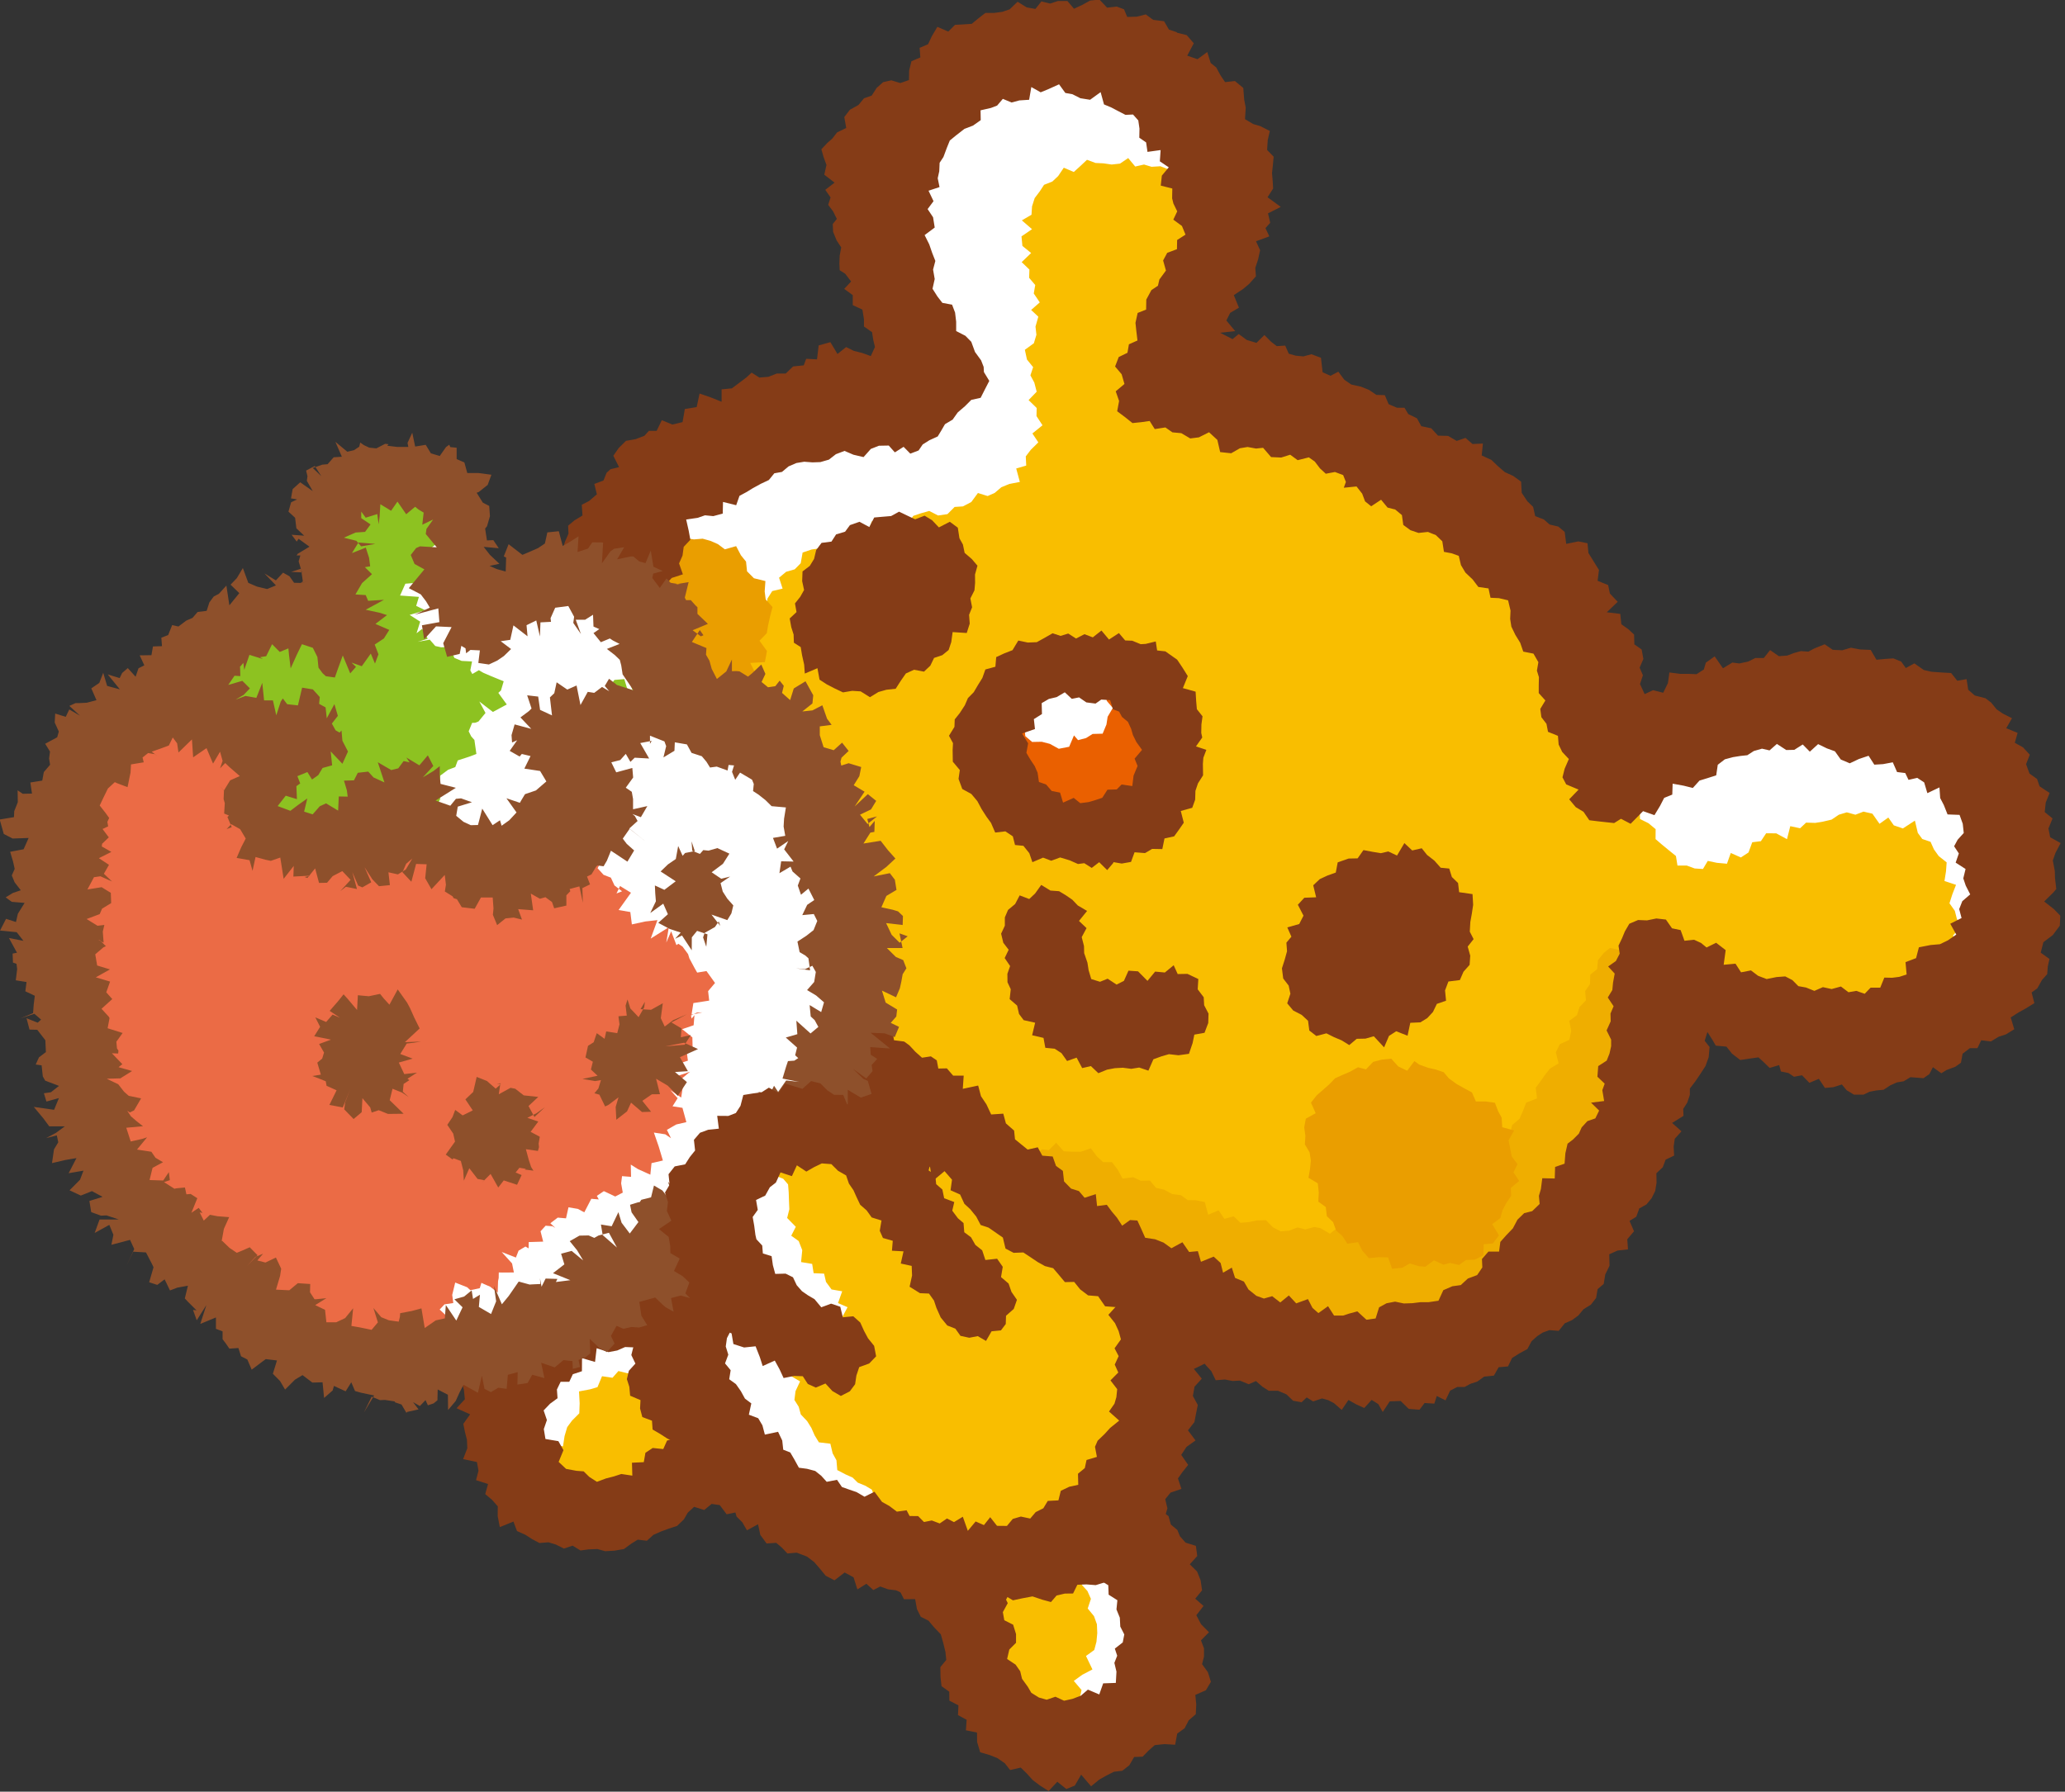 <?xml version="1.0" encoding="UTF-8"?>
<svg id="_レイヤー_1" data-name="レイヤー_1" xmlns="http://www.w3.org/2000/svg" version="1.1" viewBox="0 0 227 197">
  <rect x="0" y="0" width="227" height="197" fill="#333333" stroke="none"/>
  <!-- Generator: Adobe Illustrator 29.3.1, SVG Export Plug-In . SVG Version: 2.1.0 Build 151)  -->
  <defs>
    <style>
      .st0 {
        fill: #f9be00;
      }

      .st0, .st1, .st2, .st3, .st4, .st5, .st6, .st7, .st8 {
        fill-rule: evenodd;
      }

      .st1 {
        fill: #eb6b45;
      }

      .st2 {
        fill: #fff;
      }

      .st3 {
        fill: #ea6000;
      }

      .st4 {
        fill: #8dc221;
      }

      .st5 {
        fill: #efae00;
      }

      .st6 {
        fill: #8e502b;
      }

      .st7 {
        fill: #853c17;
      }

      .st8 {
        fill: #ea9e00;
      }
    </style>
  </defs>
  <g>
    <polygon class="st0" points="62.45 166.18 61.65 165.41 60.56 165.78 60.23 164.66 58.99 164.64 58.79 163.63 57.94 163.08 58.07 161.96 56.83 161.62 56.33 160.61 57.02 159.57 57.05 158.5 56.18 157.78 55.64 156.88 56 155.98 56.69 155.23 56.38 154.34 56.29 153.35 56.7 152.49 56.64 151.63 57.19 150.65 57.33 149.79 58.71 149.56 58.2 148.06 59.41 147.98 60.19 147.09 61.28 147.42 62.26 147.31 63.33 147.2 64.29 147.42 65.02 146.48 65.97 146.5 66.92 146.94 67.71 146.24 68.85 146.81 69.49 145.91 70.27 145.55 71.24 145.37 72.18 145.86 73.05 144.96 74.14 145.14 74.89 145.73 75.87 146 76.51 146.81 77.1 147.55 77.16 148.69 78.01 149.26 78.09 150.51 79.42 150.52 80.01 151.34 81.09 151.36 81.69 152.32 82.74 152.34 83.73 152.57 84.43 153.45 83.28 153.96 83.73 155.22 82.91 155.77 82.81 156.92 81.51 156.96 80.98 157.73 80.59 158.63 79.91 159.29 78.61 159.28 78.35 160.37 77.58 160.74 76.94 161.43 76.24 162.02 75.52 162.59 74.43 162.72 74.04 163.53 73.01 163.66 72.6 164.6 72.05 165.57 70.89 165.22 70.15 165.83 69.23 165.85 68.55 166.57 67.67 166.86 66.72 166.57 65.9 167.04 64.93 167.27 64.18 166.38 63.28 166.48 62.45 166.18"/>
    <polygon class="st2" points="60.67 158.87 59.98 159.64 59 159.02 58.39 158.3 57.41 157.78 57.26 156.73 56.37 156.29 56.09 155.2 55.94 154.43 55.63 153.58 55.46 152.73 54.81 151.8 55.2 150.81 55.86 150.12 56.39 149.3 56.47 148.18 57.39 147.65 58.34 147.48 59.09 147.07 59.91 146.81 60.7 146.3 61.66 146.67 62.51 146.03 63.45 145.62 64.5 146.42 65.53 146.02 66.36 145.39 67.15 144.56 68.19 145.03 69.03 144.54 70.1 144.41 71.1 144.91 72.12 144.75 72.86 145.17 73.96 145.3 74.07 146.11 74.51 147.36 73.34 147.83 72.63 148.58 71.78 148.86 71.4 149.77 70.57 150.14 69.87 150.67 69.01 151 67.98 150.75 67.33 151.49 66.18 151.32 65.68 152.52 64.87 152.76 63.65 152.99 63.72 154.29 63.68 155.4 62.88 156.2 62.35 156.92 62.06 157.91 61.89 159.03 60.67 158.87"/>
    <polygon class="st7" points="61.22 152.78 61.63 151.93 62.58 151.93 62.97 151.1 63.97 150.77 63.98 149.33 65.41 149.75 65.59 148.24 66.89 148.67 67.85 148.49 68.72 148.11 69.7 148.15 70.6 147.83 71.59 148.06 72.46 148.46 73.51 147.95 74.6 148.09 75.03 149.53 75.96 148.77 76.94 148.78 77.66 148.3 78.6 147.92 78.89 146.93 78.75 145.9 79.14 145 79.05 144 78.62 143.08 78.07 142.27 77.31 141.72 76.58 141.39 76.3 140.41 75.26 140.23 74.73 139.47 74.05 139.32 73.11 138.65 72.31 139 71.47 139.4 70.61 139.07 69.83 138.63 69 139.1 68.07 138.88 67.24 138.51 66.39 138.61 65.3 138.15 64.89 139.56 63.82 139.24 63.48 140.28 62.26 140.19 61.72 141.03 60.69 141.23 60.36 142.21 59.34 142.54 58.28 142.71 58.17 143.96 57.29 144.52 56.5 144.98 55.4 144.94 54.82 145.6 54.16 146.27 53.39 146.84 53.11 147.71 52.55 148.45 52.65 149.62 51.92 150.29 51.4 151.06 50.72 151.83 51 152.83 51.1 153.85 50.19 154.84 51.68 155.51 50.93 156.56 51.12 157.49 51.33 158.3 51.37 159.24 50.91 160.43 52.43 160.76 52.6 161.71 52.33 162.75 53.65 163.17 53.34 164.28 54.09 164.91 54.72 165.63 54.71 166.69 54.94 167.91 56.44 167.3 56.83 168.34 57.76 168.76 58.49 169.23 59.3 169.66 60.28 169.58 61.09 169.82 61.99 170.27 62.95 169.95 63.81 170.48 64.7 170.36 65.67 170.32 66.53 170.56 67.56 170.5 68.59 170.32 69.41 169.72 70.1 169.29 71.11 169.41 71.83 168.76 72.64 168.4 73.45 168.1 74.43 167.78 75.18 167.06 75.6 166.33 76.3 165.68 77.41 166.03 78.23 165.36 79.12 165.49 79.88 166.5 80.94 166.28 81.76 166.86 82.74 166.86 83.58 165.99 84.57 166.33 85.46 166.94 86.55 166.56 87.24 165.77 87.92 165.08 88.38 164.05 87.9 163.09 88.06 162.15 87.58 161.28 87.06 160.48 86.51 159.69 85.91 158.97 85.21 158.28 84.33 157.52 83.3 158.38 82.33 158.17 81.96 156.94 80.88 156.66 79.91 157.11 79.17 156.7 78.15 157.09 77.24 156.85 76.42 157.55 75.77 157.8 74.77 157.29 74.03 158.21 73.33 158.39 72.91 159.33 71.75 159.21 70.95 159.74 70.77 160.77 69.47 160.83 69.51 162.25 68.3 162.07 67.47 162.34 66.61 162.56 65.62 162.93 64.78 162.39 64.16 161.78 63.37 161.72 62.23 161.51 61.41 160.74 61.94 159.45 61.38 158.46 59.96 158.22 59.78 157.13 60.12 156.14 59.76 155.08 60.47 154.34 61.29 153.74 61.22 152.78"/>
  </g>
  <g>
    <polygon class="st0" points="112.32 190.26 113.13 190.83 114 191.21 114.87 191.22 115.82 191.81 116.72 190.72 117.74 191.34 118.63 191.44 119.4 190.77 120.33 190.61 121.23 190.49 121.91 189.58 122.4 188.83 123.26 188.59 123.84 187.87 124.68 187.58 125.35 186.82 125.5 185.98 126.03 185.11 127.22 184.76 127.48 183.88 127.32 182.83 127.31 181.89 127.43 180.97 127.9 180.16 128.09 178.97 127.17 178.34 126.69 177.39 125.74 176.82 124.69 176.46 124.79 175.36 124.54 174.44 123.56 173.95 123.16 173.07 123.34 171.96 122.5 171.37 122.3 170.64 121.64 169.79 121 169.2 120.47 168.56 119.32 168.37 118.88 167.36 118.12 166.61 117.09 166.97 116.15 167.11 115.28 167.24 114.34 167.72 113.35 167.42 112.36 167.75 111.55 166.76 110.4 167.19 109.74 166.32 108.61 166.63 108.11 165.3 107.14 165.59 107.27 166.62 106.05 167.19 106.33 168.26 106.19 169.1 106.13 170.01 105.78 170.88 106.4 171.93 105.7 172.74 105.78 173.7 106.49 174.61 105.25 175.5 106.17 176.39 106.34 177.31 106.26 178.28 106.35 179.06 106.77 179.98 106.85 180.87 106.49 181.85 107.4 182.56 107.27 183.59 107.25 184.44 107.59 185.32 108.05 186.07 108.78 186.62 108.86 187.6 110.02 187.85 110.12 188.88 110.89 189.36 111.36 190.23 112.32 190.26"/>
    <polygon class="st2" points="118.67 186.84 119.63 186.71 120.17 187.48 120.91 187.35 121.82 187.83 122.84 187.87 123.67 187.75 124.49 187.23 125.67 187.67 126.14 186.67 127.36 186.82 127.58 185.72 128.53 185.31 128.94 184.32 129 183.46 129.73 182.64 129.54 181.56 129.47 180.62 129.84 179.49 128.72 178.91 128.25 178.16 127.44 177.6 126.93 176.68 126.84 175.66 126.26 174.93 125.73 174.18 125.71 173.02 124.15 172.91 124.28 171.72 123.6 171.02 122.51 170.6 122.19 169.53 121.24 169.05 121.08 167.75 119.97 167.71 119.89 168.91 118.86 169.31 118.41 169.95 118.75 170.82 118.74 171.66 118.71 172.55 118.6 173.48 118.95 174.29 119.54 174.94 119.92 175.8 119.57 176.86 120.26 177.7 120.58 178.59 120.62 179.57 120.53 180.52 120.29 181.42 119.38 182.08 120.09 183.56 118.98 184.14 118.04 184.82 118.89 185.82 118.67 186.84"/>
    <polygon class="st7" points="122.81 182.05 122.55 181.27 123.42 180.59 123.59 179.71 123.15 178.85 123.1 177.87 122.73 176.96 122.83 175.95 121.87 175.34 121.83 174.3 121.04 173.82 120.6 172.87 120.02 172.17 119.65 171.29 119.14 170.33 118.19 169.99 117.25 169.78 116.2 169.72 115.28 169.13 115 168.06 114.98 167.03 115.2 166.05 115.5 165.3 116.45 164.8 117.27 164.39 117.87 163.68 118.56 162.97 119.49 162.29 120.27 163.1 121.34 163.26 121.93 163.09 122.96 162.81 123.63 163.36 124.51 163.58 125.11 164.13 125.87 164.28 126.64 164.88 127.13 165.61 127.74 166.17 128.45 166.7 128.71 167.63 129.42 168.22 129.71 168.92 130.33 169.62 131.46 169.97 131.61 171.09 130.79 172 131.59 172.79 131.98 173.76 132.14 174.86 131.39 175.78 132.3 176.58 131.51 177.6 132.03 178.59 132.9 179.47 132.02 180.36 132.35 181.24 132.35 182.16 132.14 182.98 132.78 183.86 133.11 184.92 132.56 185.85 131.4 186.36 131.5 187.4 131.45 188.48 130.67 189.16 130.22 190.03 129.41 190.61 129.18 191.84 128 191.77 126.94 191.88 126.25 192.49 125.61 193.15 124.67 193.19 124.14 194.1 123.37 194.7 122.45 194.81 121.62 195.23 120.84 195.67 119.94 196.41 118.85 195.13 118.15 196.33 117.22 196.71 116.23 195.91 115.27 196.93 114.3 196.31 113.52 195.72 112.89 195.02 112.21 194.35 111.04 194.62 110.46 193.88 109.66 193.32 108.82 192.98 107.75 192.67 107.41 191.53 107.4 190.5 106.18 190.25 106.26 189.1 105.31 188.58 105.36 187.51 104.36 186.99 104.35 186.01 103.5 185.4 103.39 184.43 103.37 183.31 104.02 182.51 103.93 181.64 103.7 180.69 103.42 179.7 102.69 178.94 102.07 178.2 101.22 177.77 100.8 176.93 100.6 175.83 99.37 175.84 98.9 174.9 98.01 174.62 97.15 174.19 96.91 173.25 96.44 172.48 95.31 171.82 95.77 170.62 97.07 170.4 97.19 169.2 98.06 168.68 99.09 168.75 99.97 168.47 100.85 167.84 101.75 168.43 102.57 168.74 103.63 169.01 104.31 169.26 104.96 169.98 105.55 170.65 106.28 171.04 106.66 171.81 107.79 171.76 108.34 172.6 108.98 173.34 108.64 174.49 110.02 174.52 110.37 175.43 110.78 176.27 110.24 177.26 110.4 178.15 111.37 178.64 111.69 179.67 111.69 180.63 110.95 181.37 110.71 182.41 111.64 183.03 112.15 183.76 112.35 184.59 112.98 185.46 113.37 186.13 114.21 186.65 115.06 186.89 116.02 186.56 116.97 187 117.88 186.8 118.81 186.45 119.59 185.78 120.84 186.31 121.27 185.09 122.66 185.04 122.73 183.8 122.5 182.84 122.81 182.05"/>
  </g>
  <g>
    <polygon class="st0" points="122.41 124.82 121.22 124.76 120.83 123.85 120.04 123.43 119.22 123.02 118.51 122.49 117.98 121.8 117.28 120.87 116 121.54 115.31 120.82 114.46 120.4 113.49 120.31 112.74 120.03 111.76 120.01 110.97 119.3 110.01 119.53 109.17 119 108.07 118.96 107.38 120.22 106.43 119.74 105.59 118.83 104.62 119.97 103.74 119.27 103.02 119.48 101.98 119.52 101.23 120.4 100.37 119.9 99.82 120.58 98.85 120.73 97.68 120.72 97.79 122.12 96.56 122.01 96.24 123.13 95.31 123.42 94.29 123.56 93.83 124.62 92.78 124.51 92.03 124.96 90.98 125.22 90.1 125.17 89.56 126.14 88.36 125.71 87.63 126.57 87.21 127.42 86.21 127.45 85.72 128.64 84.54 128.27 84.34 129.35 83.36 129.72 82.89 130.56 82 130.86 81.12 131.36 80.23 131.68 80.04 132.76 79.78 133.61 78.9 134.13 78.26 134.79 78.14 135.75 77.43 136.41 77.29 137.33 77.31 138.3 77.08 139.12 76.58 139.94 76.64 140.84 76.07 141.59 75.95 142.58 75.34 143.39 75.74 144.28 75.18 145.18 74.77 146.02 74.79 146.9 75.65 147.78 75.45 148.77 75.29 149.64 75 150.46 75.4 151.42 75.24 152.26 76.06 153.03 76.18 153.87 76.8 154.58 76.76 155.65 77.4 156.28 78 157.13 78.92 157.4 79.26 158.29 79.8 158.97 80.2 159.8 81.06 160.24 81.21 161.37 82.17 161.66 83.12 162 83.68 162.64 84.3 163.32 84.81 164.11 85.54 164.87 86.81 164.31 87.49 165.06 88.02 165.74 89.15 165.36 89.99 166.08 90.05 167.37 90.81 168.11 91.89 167.81 93.01 167.95 93.36 169.09 94.35 169.46 95.22 169.9 96.19 169.8 97.05 170.13 97.74 171 98.72 171.07 99.63 171.03 100.73 170.7 101.63 171.36 102.31 172.19 103.27 171.58 104.27 172 105.17 172.07 106.03 171.43 106.87 171.7 107.99 171.81 108.7 171.82 109.56 171.47 110.64 172.01 111.5 171.17 111.63 169.93 112.61 169.83 113.77 170.1 114.1 168.77 115.31 169.49 115.91 168.58 116.56 167.87 117.27 167.45 118.38 167.34 118.78 166.43 119.32 165.75 120.05 165.15 120.53 164.38 120.43 163.12 121.88 163.24 121.68 162 122.4 161.32 123.11 160.79 123.07 159.76 123.29 158.74 124.41 158.49 124.29 157.35 125.8 157.18 125.16 155.99 125.5 155.08 126.25 154.42 126.33 153.48 126.67 152.56 126 151.57 126.81 150.81 126.44 149.75 126.9 148.91 127.11 148.16 126.89 147.17 127.13 146.28 126.56 145.38 127.1 144.59 126.58 143.55 126.63 142.66 125.87 141.82 126.59 140.86 126.82 139.88 125.69 139.15 126.11 138.07 126.3 137.2 126.24 136.23 125.64 135.49 125.78 134.51 125.39 133.65 125.39 132.66 124.87 131.85 124.56 130.91 125 129.89 124.3 129.13 123.94 128.25 123.73 127.31 123.21 126.53 122.09 126.1 122.41 124.82"/>
    <polygon class="st2" points="93.04 127.13 93.23 125.93 92.28 126.47 91.36 126.16 90.5 126.5 89.62 126.71 88.55 126.49 88.25 127.66 87.4 127.94 86.46 128.03 86.01 128.85 85.03 129.02 84.79 130.13 83.8 130.35 82.8 130.37 82.14 131.06 81.67 131.88 80.89 132.14 79.97 132.34 79.33 133.13 78.72 133.84 77.99 134.56 78.04 135.64 78.45 136.86 76.79 137.02 77.35 138.16 76.82 139.1 76.69 139.96 76.28 140.76 75.66 141.57 76.48 142.6 76.25 143.66 74.91 144.09 75.24 145.1 75.64 146.03 75.44 146.96 74.68 147.85 75.16 148.73 75.56 149.58 75.33 150.45 74.89 151.34 75.34 152.24 76.33 152.86 76.6 153.73 76.55 154.71 77.08 155.44 77.91 155.98 78.32 156.87 78.09 157.86 78.93 158.19 79.97 158.62 79.77 159.82 80.65 160.38 80.75 161.38 82.11 161.29 82.15 162.45 83.31 162.29 83.22 163.89 84.31 163.77 85.17 164.11 86.14 164.42 86.55 165.18 87.45 165.45 88.03 166.04 88.96 166.11 89.66 166.6 90.29 166.89 91.24 167.27 91.94 167.71 93.06 167.53 94.01 168.01 94.81 168.38 95.64 168.32 96.5 168.02 97.26 167.44 97.3 166.53 97.07 165.81 96.83 165.2 96.18 164.71 95.84 163.79 95.14 163.37 94.29 163.02 93.72 162.46 92.96 162.12 92.04 161.64 91.95 160.56 91.53 159.8 91.28 158.74 90.02 158.59 89.55 157.82 89.19 157 88.73 156.26 88.03 155.52 87.8 154.68 87.33 153.93 87.45 152.96 87.95 151.89 86.85 151.24 86.52 150.25 86.93 149.32 87.26 148.44 87.41 147.47 86.28 146.76 86.57 145.73 86.82 144.91 87.53 144.12 87.63 143.16 87.37 142.23 87.17 141.27 87.53 140.38 88.16 139.64 88.53 138.83 89.14 138.02 88.58 136.97 88.93 136.16 89.18 135.25 90.5 134.98 89.85 133.75 90.37 132.92 91.58 132.69 91.77 131.71 92.71 131.14 92.65 129.93 93.58 129.33 94.21 128.48 94.27 127.38 93.04 127.13"/>
    <polygon class="st7" points="130.61 161.07 129.85 159.97 130.43 159.09 131.42 158.38 130.59 157.27 131.3 156.36 131.47 155.47 131.67 154.48 131.13 153.49 131.31 152.47 132.11 151.59 131.24 150.52 132.57 149.87 131.72 148.94 131.82 147.92 132.78 147.04 132.37 146.09 132.66 145.1 132.86 143.92 132.41 143.08 131.23 142.56 132.09 141.58 132.41 140.55 131.41 139.88 131.42 138.92 131.24 138 130.79 137.18 129.86 136.92 129.22 136.21 128.55 135.61 127.81 135.35 126.85 135.21 126.1 134.4 125.2 135.09 124.31 134.88 123.57 135.48 123.09 136.22 123.33 137.22 122.69 138.2 121.72 138.92 122.91 139.81 122.38 140.82 122.24 141.68 121.96 142.66 122.7 143.62 121.84 144.57 122.57 145.49 122.97 146.36 123.22 147.27 122.52 148.25 122.97 149.11 122.54 150.04 122.93 150.91 122.07 151.78 122.81 152.74 122.72 153.62 122.51 154.34 121.91 155.2 123.03 156.2 122.03 157.01 121.42 157.68 120.66 158.41 120.37 159.08 120.58 160.19 119.44 160.53 119.25 161.42 118.5 162.04 118.53 163.26 117.55 163.47 116.61 163.92 116.35 164.97 115.18 165.03 114.69 165.84 113.85 166.26 113.25 166.97 112.22 166.75 111.33 167.01 110.69 167.78 109.6 167.77 108.85 166.82 108.16 167.69 107.25 167.29 106.39 168.32 105.84 166.77 104.87 167.36 104.1 166.96 103.3 167.51 102.43 167.18 101.57 167.35 100.93 166.7 99.99 166.69 99.66 166.06 98.59 166.21 97.77 165.59 96.96 165.14 96.13 164.02 95.03 164.57 94.16 164.06 93.37 163.79 92.55 163.5 92.01 162.71 90.88 162.93 90.27 162.26 89.62 161.74 88.72 161.5 87.82 161.38 87.32 160.47 86.87 159.7 86.1 159.4 85.99 158.39 85.53 157.43 84.08 157.74 83.81 156.72 83.35 155.94 82.32 155.55 82.59 154.31 81.89 153.78 81.44 152.96 80.9 152.19 80.16 151.65 80.32 150.66 79.7 149.91 80.06 148.95 79.78 148.05 79.91 147.13 80.39 146.2 80.07 145.33 80.85 144.66 80.8 143.62 80.94 142.7 81.5 141.88 81.48 140.97 81.49 140.13 81.3 139.1 82.19 138.43 82.38 137.51 82.87 136.68 83.28 135.96 84.38 135.48 84.47 134.47 85.24 134.04 86.04 133.54 86.72 133.04 87.21 132.31 87.61 131.24 88.86 131.52 89.18 130.3 90.11 129.55 91.33 130.22 91.9 129.13 92.91 129.07 93.7 128.62 94.86 128.91 95.43 127.71 96.34 127.69 97.39 127.58 98.31 127.49 99.4 127.89 100.19 127.14 101.17 126.86 101.77 126.42 102.48 125.86 102.78 125.08 103.04 124.15 101.73 123.67 102.02 122.44 102.44 121.43 101.26 120.89 101.12 119.95 100.91 119.27 100.37 118.4 99.31 118.75 98.52 118.27 97.81 117.6 96.88 117.87 96.09 117.64 95.11 117.21 94.28 117.72 93.3 117.6 92.4 118.02 91.51 118.21 90.85 118.83 90.08 119.07 89.08 119.41 88.89 120.5 88.35 121.17 87.51 121.93 86.31 121.6 85.67 122.52 84.62 122.45 84.45 123.69 83.34 123.2 82.58 123.9 82.09 124.67 81.07 124.94 80.58 125.67 79.77 126.24 78.58 126.19 78.25 127.4 77.93 128.18 77.45 128.95 76.82 129.6 76.46 130.51 75.53 130.8 74.83 131.39 74.14 132.03 73.98 132.92 73.37 133.61 72.5 134.23 73.19 135.31 71.97 135.58 72.3 136.67 71.68 137.58 71.27 138.44 71.09 139.4 70.38 140.31 71.15 141.46 69.88 141.95 70.07 142.98 69.54 143.77 68.96 144.58 69.49 145.49 69.8 146.36 69.76 147.25 69.63 148.08 69.4 148.99 69.85 149.93 69.13 150.72 68.91 151.64 69.18 152.48 69.27 153.46 70.41 153.95 70.36 154.86 70.61 155.81 71.67 156.21 71.74 157.18 72.61 157.69 73.35 158.17 74.16 158.58 74.21 159.76 74.88 160.35 75.94 160.65 75.67 162 76.78 162.2 77.89 162.39 77.67 163.77 78.44 164.27 79.04 164.86 79.69 165.5 80.68 165.74 80.97 166.75 81.6 167.38 82.11 168.26 83.33 167.6 83.58 168.77 84.27 169.71 85.33 169.64 85.94 170.16 86.56 170.81 87.58 170.72 88.69 171.14 89.5 171.75 90.12 172.47 90.77 173.26 91.73 173.76 92.85 172.9 93.83 173.43 94.25 174.76 95.24 174.14 96 174.83 96.76 174.44 97.62 174.75 98.5 174.86 99.4 175.27 100.24 175.48 101.11 175.12 102.13 174.87 102.86 175.79 103.97 175.96 104.81 177.05 105.81 176 106.88 175.94 107.72 176.27 108.52 176.37 109.53 177.18 110.27 176.47 110.75 175.6 111.35 175.96 112.38 175.74 113.5 175.53 114.57 175.89 115.53 176.15 116.15 175.43 117.05 175.22 117.96 175.21 118.43 174.25 119.42 174.21 120.45 174.29 121.4 174 121.97 173.3 122.64 172.92 123.63 172.81 123.9 171.7 124.27 170.97 125.45 170.66 125.92 169.74 126.27 168.81 127.4 168.42 127.43 167.36 128.05 166.8 128.33 165.85 128.09 164.84 128.67 164.12 129.87 163.71 129.49 162.56 129.96 161.89 130.61 161.07"/>
  </g>
  <g>
    <polyline class="st2" points="101.82 38.23 101.09 37.64 100.23 37.07 99.86 36.37 99.39 35.62 99.35 34.72 99.65 33.67 98.71 32.89 98.68 31.89 98.71 30.98 98.58 30.11 98.58 29.28 98.13 28.26 97.28 27.65 97.04 26.7 97.21 25.65 97.95 24.74 97.45 23.87 97.55 22.94 96.59 22.31 96.72 21.32 97.33 20.42 96.77 19.42 97.54 18.66 97.25 17.59 97.52 16.56 98.21 15.99 98.58 15.11 99.62 14.56 100.45 14.04 100.33 12.91 101.7 12.73 100.98 11.22 102.19 10.89 102.87 10.3 103.28 9.42 103.85 8.64 104.66 8.17 105.02 7.11 106.19 7.16 106.75 6.2 107.99 6.61 108.75 5.94 109.37 5.52 110.35 5.43 111.07 4.85 111.85 3.79 112.93 4.82 113.91 4.15 114.73 3.6 115.68 4.17 116.71 3.74 117.6 4.17 118.33 5.01 119.28 5.11 120.15 5.3 120.84 6.13 121.9 6.07 122.27 7.27 123.46 7.15 123.69 8.33 124.56 8.83 125.48 9.14 126.68 9.03 127.33 9.9 127.72 10.87 128.13 11.64 128.52 12.56 129.32 13.06 129.84 13.86 130.45 14.56 131.04 15.37 131.41 16.19 131.83 17.14 131.31 18.12 131.08 19.1 132.26 19.88 131.15 20.88 131.39 21.9 132.57 22.59 131.62 23.57 132.36 24.52 131.21 25.26 131.63 26.2 132.09 27.17 132.43 28.26 131.22 28.93 131.46 29.94 131.48 30.83 131.46 31.76 131.48 32.76 131.09 33.62 130.74 34.43 130.42 35.38 129.37 35.89 129.58 36.95 129.07 37.76 129.34 38.71 129.72 39.37 130.71 39.8 131.13 40.85 132.34 40.44 133.05 41.3 133.98 40.98 134.97 41.3 135.89 41.27 136.76 41.67 137.82 41.45 138.45 42.49 139.01 43.26 139.98 43.35 140.61 44.05 141.44 44.42 142.42 44.37 143.15 45.05 143.75 45.76 144.96 45.56 145.27 46.69 146.09 47.38 147.37 46.51 148.03 47.46 148.54 48.38 149.5 48.42 150.04 49.29 150.88 49.8 151.76 50.06 152.8 50.03 153.3 51.02 154.37 50.83 155.19 51.19 156.08 51.52 156.45 52.52 157.44 52.47 158.62 52.61 159.22 53.48 159.45 54.45 160.01 55.36 161.26 55.31 161.96 55.88 162.5 56.76 163.08 57.45 163.35 58.5 164.2 58.99 164.91 59.53 165.85 59.76 166.94 59.75 166.99 61.05 167.87 61.58 168.77 61.92 169.58 62.19 170.03 63.08 171.08 63.25 171.38 64.27 172.59 64.37 173.32 65.2 173.05 66.31 173.11 67.26 173.35 68.24 174.57 68.53 174.73 69.51 175.67 70.21 175.38 71.24 175.6 72.05 175.35 73.28 177.03 73.29 176.63 74.57 177.71 75.01 177.69 76.08 178.2 76.77 177.98 77.8 178.65 78.48 178.84 79.38 178.59 80.24 178.51 81.12 179.41 81.76 179.39 82.08 179.9 82.02 181.11 82.11 181.7 81.2 182.47 80.66 183.09 79.68 184.3 80.39 184.8 79.27 185.84 79.42 186.59 78.88 187.53 78.81 188.42 78.62 189.27 77.97 190.2 78.44 191.23 79.1 192.15 78.35 192.92 77.4 193.82 78.33 194.71 78.39 195.7 78.11 196.63 78.53 197.51 77.97 198.36 78.35 199.3 78.3 200.15 78.71 201.05 78.93 201.95 78.97 202.84 79.1 203.7 79.43 204.64 79.76 205.57 79.34 206.28 80.27 207.43 79.83 208.39 79.94 209.3 79.96 210.15 80.6 210.83 81.5 211.78 81.58 212.7 82.01 213.33 82.7 213.74 83.48 214.24 84.19 215.06 84.66 215.07 85.73 216.3 85.88 216.25 86.86 216.9 87.52 217.87 88.07 217.83 89.12 218.39 89.79 218.58 90.63 218.53 91.7 219.42 92.4 219.78 93.24 219.2 94.26 220.02 95.01 219.6 96.01 219.64 96.94 220.08 97.84 220.11 98.8 220.21 99.63 219.38 100.45 220.11 101.43 220.08 102.52 219.24 103.26 218.77 104.07 219.11 105.2 218.29 105.93 217.79 106.56 218.02 107.81 216.42 107.77 216.02 108.88 215.9 109.71 215.07 110.19 214.37 110.86 213.85 111.49 212.93 111.77 212.43 112.65 211.54 112.93 210.64 113.22 209.77 113.66 208.82 113.14 207.88 113.62 206.94 113.57 206.14 112.92 205.24 112.8 204.46 112.14 203.56 112.25 202.68 111.89 201.78 111.94 200.8 111.3 199.77 112.1 199.06 111.04 197.94 111.66 197.19 110.81 196.41 109.92 195.35 110.47 194.6 109.7 193.61 109.69 192.67 109.63 191.67 109.74 190.84 109.24 189.93 109.04 189.07 108.75 188.16 108.66 187.38 107.6 186.44 108 185.78 107.27 184.66 107.29 183.7 107.77 182.7 107.29 181.42 107.66 181.54 109.05 181.3 110.04 181.95 111.01 181.53 112.08 182.08 113.2 181.34 113.95 181.75 114.99 181.18 115.83 180.18 116.29 179.57 117.03 179.52 118.05 179.55 119.01 179.3 119.88 179.03 120.64 178.52 121.41 178.59 122.5 177.58 123 177.83 124.12 177.36 124.97 176.56 125.59 176.64 126.71 175.53 127.06 175.51 128.15 175.34 129.24 173.74 129.06 173.97 130.29 173.43 131.15 173.04 132.11 172.02 132.33 171.3 133.06 171.57 134.34 171.36 135.35 170.34 135.62 169.67 136.31 169.49 137.28 168.31 137.51 168.3 138.69 167.36 139.18 166.95 140.14 165.71 140 165.49 141.07 165.01 141.99 163.94 142.24 163.18 142.7 162.32 143.14 162.37 144.63 161.03 144.21 160.3 144.89 159.56 145.43 158.99 146.41 157.83 145.91 156.98 146.4 156.26 146.65 155.28 146.93 154.62 147.58 153.82 148.41 152.73 148.35 151.79 147.83 151 148.46 150.03 148.84 149.19 147.93 148.22 148.27 147.28 149.06 146.34 147.71 145.45 148.22 144.61 147.67 143.63 148.19 142.74 147.86 142.09 146.84 140.94 147.47 140.05 147.1 139.14 146.86 138.69 145.8 137.59 145.92 136.9 145.64 135.93 145.21 134.98 145.01 134.36 144.11 133.17 144.55 132.84 143.36 132.06 142.93 131.05 142.87 130.74 141.83 129.74 141.62 128.7 141.49 128.42 140.27 127.13 140.71 126.3 140.01 125.91 139.2 124.9 139.01 124.35 138.18 123.44 138 123.02 136.99 122.16 136.54 121.25 136.35 120.41 135.86 120.26 134.62 119.24 134.42 118.39 134.05 118.03 133.12 116.98 132.93 116.36 132.21 115.99 131.3 115.19 130.77 114.15 130.52 113.88 129.47 113.05 129.25 112.01 128.79 111.67 127.82 111.24 126.73 109.94 126.99 109.56 125.97 108.36 126.11 107.98 125.02 107.17 124.56 106.2 124.37 105.36 123.93 104.5 123.24 103.94 122.62 102.9 122.51 101.98 121.82 101.39 121.39 100.5 120.93 99.41 120.6 99.13 119.48 98.78 118.79 97.92 118.09 97.39 117.37 96.57 116.79 96.64 115.69 95.76 115.08 95.67 114 95.14 113.21 94.47 112.3 93.18 112.35 92.82 111.53 92.08 110.91 91.21 110.47 90.82 109.61 90.02 108.97 89.26 108.34 88.41 108.02 88.14 107.04 87.09 106.71 86.59 105.87 86.07 105.07 84.88 104.92 84.33 104.09 84.28 102.86 82.88 103.09 82.48 102.12 82.49 100.98 81.41 100.65 81.03 99.86 79.8 99.89 79.6 98.63 79.13 97.8 78.4 97.08 77.25 97.11 76.61 96.73 75.94 95.91 74.67 96.28 74.21 95.19 73.12 95.09 72.77 94.1 72.51 93.07 71.21 92.85 70.96 91.8 70.49 90.88 71.35 89.73 70.36 89.05 70.12 88.24 70.39 87.16 69.97 86.31 68.91 85.84 68.86 84.82 68.36 84.08 68.11 83.19 67.85 82.3 67 81.73 67.2 80.66 67.01 79.71 66.89 78.69 65.96 78.19 66.25 77.16 65.56 76.47 64.94 75.65 65.29 74.67 64.96 73.73 64.66 72.95 64 71.96 64.53 70.93 65.27 70 64.48 69.21 64.57 68.32 64.17 67.34 65.46 66.69 65.33 65.62 65.31 64.68 64.83 63.76 65.48 62.98 65.67 62.06 65.18 61 65.58 60.09 66.2 59.3 67.25 58.79 67.19 57.77 68.22 57.32 68.25 56.28 69.02 55.72 69.16 54.64 69.98 54.07 70.9 53.84 71.73 53.53 72.47 52.93 72.81 51.89 73.91 51.96 74.78 51.43 75.07 50.33 76.19 50.27 77.26 50.45 77.61 49.28 78.55 49.14 79.28 48.58 80.4 48.86 81.08 48.04 81.46 46.87 82.54 46.83 83.52 47.04 84.3 46.49 85.28 46.72 86.04 46.19 86.96 45.77 87.71 45.47 88.76 45.55 89.53 45.21 90.41 45.04 91.35 45.02 92.32 44.84 92.9 43.73 93.93 44.37 94.82 43.82 95.57 43.82 96.61 44.02 97.38 43.24 98.31 43.39 98.9 42.5 99.71 41.98 100.55 41.95 101.45 41.76 102.52 41.03 101.78 39.86 102.28 38.99 102.56 37.94 102.08 37.07 101.44 36.33 101.24 35.56 100.63 35.29 99.61 35.64 99.05 36.35"/>
    <polygon class="st0" points="84.5 105.15 84.68 103.86 84.58 102.83 83.74 102.29 82.98 101.71 82.5 100.96 81.85 100.3 81.65 99.28 80.9 98.77 81.13 97.61 79.85 97.22 79.54 96.34 79.33 95.43 78.91 94.61 78.85 93.68 78.73 92.75 78.92 91.74 78.25 91 77.45 90.3 77.23 89.26 78.44 88.32 77.85 87.3 77.41 86.55 77.23 85.54 77.68 84.66 77.79 83.87 77.44 82.9 77.34 82.02 77.32 81.05 77.62 80.09 78.32 79.31 78.92 78.41 78.42 77.49 78.57 76.61 78.77 75.68 79.71 75.05 78.97 74.04 79.34 73.03 80.81 73.08 81.27 72.05 81.16 71.05 82.12 70.75 82.27 69.67 83.33 69.28 82.82 68.09 83.28 67.14 84.32 66.83 84.36 65.83 84.89 64.99 86.03 64.72 85.64 63.52 86.42 62.87 87.36 62.6 88.02 61.93 88.23 60.75 89.22 60.42 90.16 60.28 91.01 59.9 91.82 59.46 92.74 59.32 93.15 58.25 94.2 57.85 95.35 58.68 95.85 57.3 96.99 58.39 97.88 57.74 98.54 56.71 99.7 57.68 100.4 56.72 101.23 56.44 102.15 56.18 103.12 56.68 104.15 56.53 104.94 55.74 105.85 55.68 106.77 55.2 107.5 54.21 108.57 54.54 109.34 54.2 110.08 53.57 110.96 53.21 112.11 52.99 111.71 51.51 112.81 51.19 112.76 50.18 113.31 49.46 114.14 48.64 113.49 47.66 114.6 46.76 113.94 45.75 113.96 44.86 113.07 43.99 113.96 43.07 113.7 42.07 113.27 41.27 113.57 40.37 112.89 39.53 112.66 38.46 113.65 37.74 113.93 36.81 113.83 35.91 114.14 34.82 113.35 34.08 114.3 33.25 113.64 32.27 113.8 31.34 113.13 30.55 113.16 29.64 112.31 28.82 113.35 27.82 112.39 27.04 112.29 25.99 113.45 25.2 112.33 24.23 113.39 23.61 113.45 22.69 113.74 21.78 114.3 21.04 114.77 20.32 115.68 19.96 116.32 19.36 116.94 18.44 118.04 18.91 118.8 18.22 119.49 17.57 120.43 17.92 121.3 17.96 122.2 18.09 123.12 17.99 124.02 17.38 124.79 18.31 125.76 18.09 126.59 18.34 127.56 18.28 128.44 18.62 128.92 19.53 129.88 19.69 130.51 20.35 131.21 20.93 131.32 21.87 131.54 22.8 132.12 23.49 132.02 24.46 133.13 25.36 131.89 26.27 131.91 27.2 131.85 28.01 131.37 28.88 131.34 29.82 131.25 30.7 131.57 31.79 130.48 32.39 130.68 33.42 130.4 34.31 130.32 35.35 129.16 35.78 129.62 37 129.09 37.75 129.21 38.68 129.44 39.77 130.49 40.1 131.46 40.16 132.26 40.65 133.17 40.77 133.97 41.41 134.96 41.21 135.87 41.39 136.8 41.38 137.88 41.25 138.62 42.1 139.39 42.6 140.13 42.88 140.83 43.59 141.72 44.08 142.24 44.79 143.11 45.19 143.79 45.7 144.62 46.03 145.22 46.94 146.37 46.83 146.82 47.62 147.87 47.72 148.61 48.19 149.41 48.81 150.45 48.59 151.32 48.84 151.88 49.59 152.81 49.95 153.69 50.13 154.53 50.57 155.33 50.95 156.33 51.17 156.44 52.65 157.69 52.42 158.04 53.35 158.91 53.81 159.61 54.43 160.69 54.51 160.87 55.68 161.51 56.27 161.94 57.13 162.78 57.74 163.85 57.92 164.34 58.77 165.34 58.86 166.11 59.46 166.59 60.17 167.49 60.29 168.15 60.99 168.93 61.61 169.65 62.19 170.19 62.95 171.16 63.14 171.61 64.07 172.63 64.39 172.51 65.61 172.93 66.49 173.91 66.96 174.12 67.9 174.2 68.79 174.6 69.64 175.05 70.55 176.15 71.03 176.09 72.11 175.66 73.13 176.3 73.93 176.35 74.82 177.07 75.6 176.55 76.62 176.74 77.59 177.6 78.24 177.98 79.17 177.33 80.24 177.62 81.15 178.17 81.96 178.52 82.73 178.44 83.8 178.89 84.62 178.75 85.64 180.04 86.16 179.35 87.33 180.04 88.08 180.26 89 180.28 90.05 181.22 90.52 182 91.17 181.99 92.26 182.65 92.83 183.44 93.48 184.23 94.12 184.4 95.17 185.42 95.17 186.29 95.49 187.2 95.55 187.73 94.66 188.74 94.87 189.84 94.97 190.26 93.79 191.37 94.28 192.21 93.73 192.62 92.61 193.57 92.49 194.15 91.62 195.26 91.63 196.44 92.27 196.8 90.84 197.88 91.07 198.54 90.45 199.55 90.48 200.4 90.34 201.34 90.12 202.14 89.58 203.01 89.32 203.96 89.58 204.85 89.24 205.83 89.47 206.61 90.58 207.58 89.89 208.18 90.75 209.18 91.09 210.5 90.23 210.82 91.58 211.31 92.25 212.22 92.56 212.59 93.39 213.12 94.13 213.99 94.82 213.92 95.8 213.75 96.87 215.02 97.29 214.62 98.32 214.3 99.32 214.89 100.15 215.11 101.02 215.55 101.85 214.69 102.87 215.15 103.8 215.38 104.64 215.31 105.63 215.15 106.53 215.32 107.43 215.68 108.51 214.83 109.32 214.38 110.1 213.89 110.91 213.35 111.7 212.32 111.79 212 112.94 211.01 113.18 210.08 113.78 209.12 113.28 208.23 113.38 207.47 112.89 206.5 112.83 205.69 112.66 204.86 112.23 203.87 112.78 203.18 111.92 202.09 112.33 201.46 111.8 200.53 111.52 199.66 111.16 198.74 111.13 197.64 111.61 196.89 110.59 196.18 110.6 195.17 110.75 194.26 110.41 193.47 109.94 192.7 109.38 191.88 109.1 191.06 108.6 189.96 109.03 189.15 108.49 188.22 108.78 187.26 108.5 186.47 107.93 185.59 108.04 184.59 108.44 183.71 107.65 182.8 107.92 181.85 108.05 181.05 108.99 181.79 110.04 182.23 111.12 181.69 112.12 180.96 112.98 181.21 113.93 180.85 114.76 180.42 115.54 180.15 116.39 179.83 117.21 179.98 118.22 179.6 118.98 178.9 119.71 178.7 120.58 178.83 121.56 178.08 122.23 177.5 122.96 177.57 124.02 176.71 124.6 176.47 125.5 176.21 126.37 175.75 127.2 174.77 127.66 174.53 128.63 174.52 129.64 173.89 130.35 173.33 130.91 172.86 132.01 171.95 132.37 171.75 133.34 171.37 134.23 170.39 134.57 169.91 135.4 169.75 136.42 168.95 136.9 168.72 137.82 167.87 138.33 166.88 138.75 167.04 140.08 166.15 140.46 165.16 140.69 164.23 141.14 163.89 142.16 163.56 143.07 162.98 143.92 161.92 144.02 161.45 144.95 160.53 145.26 159.94 146.02 158.98 146.56 157.92 146.19 157.24 146.94 156.18 146.52 155.36 147.16 154.37 147.11 153.61 147.69 152.66 147.76 151.57 147.51 150.95 148.79 149.95 147.93 149.18 148.85 148.29 148.31 147.23 148.21 146.36 148.82 145.41 148.3 144.5 148.1 143.62 147.68 142.67 147.94 141.8 147.69 141.16 146.94 140.23 146.54 139.28 146.58 138.52 146.17 137.49 146.21 136.69 145.84 135.72 145.75 135.27 144.47 134.06 144.94 133.37 144.13 132.68 143.81 131.8 143.37 130.9 143.08 130.68 141.99 129.95 141.12 128.71 141.49 128.3 140.64 127.3 140.39 126.33 140.4 125.55 139.62 124.99 138.81 124.51 138.03 123.85 137.41 123.02 136.99 122.19 136.69 121.42 136.1 120.74 135.44 119.71 135.4 119.22 134.66 118.71 133.64 117.72 133.68 116.93 133.01 116.44 132.15 115.62 131.68 115.02 130.97 114.2 130.49 113.49 129.89 112.99 129.01 112.34 128.4 111.84 127.6 110.83 127.24 110.48 126.53 109.41 126.04 108.78 125.5 108.26 124.51 107.35 124.13 106.37 124.12 105.58 123.57 104.54 123.4 103.73 122.88 103.15 121.95 102.1 121.76 101 121.81 100.25 121.06 99.92 120.12 99.4 119.22 98.6 118.88 98.01 117.98 97.8 117.12 97.1 116.53 96.41 115.78 95.74 115.15 95.28 114.33 94.76 113.54 93.96 113 93.49 112.14 92.69 111.64 92.1 110.87 91.01 110.73 90.2 110.22 89.74 109.34 89.29 108.55 88.18 108.13 87.75 107.32 86.87 106.89 86.74 105.73 85.98 104.91 84.5 105.15"/>
    <polygon class="st5" points="113.71 127.03 114.56 126.37 115.3 126.46 116.1 125.65 116.94 126.59 117.83 126.63 118.8 126.64 119.92 126.26 120.57 127.14 121.26 127.78 122.24 127.78 122.86 128.6 123.4 129.59 124.58 129.44 125.39 129.82 126.4 129.8 127.08 130.61 127.98 130.81 128.86 131.29 129.8 131.41 130.58 131.96 131.46 131.97 132.44 132.17 132.81 133.56 133.96 133.08 134.59 134.01 135.62 133.74 136.36 134.45 137.28 134.37 138.14 134.19 139.16 134.16 139.92 134.94 140.79 135.39 141.7 135.32 142.63 134.96 143.5 135.18 144.47 134.91 145.13 135.03 146.2 135.65 147.11 134.93 148.12 134.77 148.89 134.41 149.73 133.75 150.85 133.97 151.44 132.95 152.06 132.46 152.7 131.58 153.72 131.59 154.8 131.97 155.51 131.05 156.53 131.34 157.44 131.36 158.2 131.22 158.52 130.31 159.56 130.03 160.15 129.3 161.13 129.05 161.22 127.88 162.12 127.33 162.91 126.8 164.07 126.76 164.31 125.69 164.79 124.8 165.99 124.66 166.23 123.7 167.04 123.01 167.42 122.14 167.77 121.24 168.96 120.77 168.82 119.6 169.33 118.91 169.87 118.14 170.39 117.49 171.33 116.92 171.03 115.7 171.47 114.81 172.52 114.33 172.72 113.35 172.51 112.24 173.35 111.62 173.63 110.73 174.34 109.98 174.25 108.97 174.78 108.21 174.82 107.15 175.57 106.57 175.66 105.57 176.32 104.76 176.98 104.23 177.85 104.41 178.65 104.79 179.16 105.6 180.08 105.69 180.99 106.13 181.63 106.92 181.28 108.09 182.56 108.41 182.39 109.52 181.82 109.49 181.06 110.2 181.5 111.2 181.44 112.15 181.95 113.15 181.4 114 181.23 114.86 180.04 115.45 180.78 116.58 180.34 117.35 179.73 118.06 180.18 119.18 179.94 120.2 178.52 120.41 178.78 121.54 178.45 122.5 177.48 122.94 176.74 123.59 176.3 124.52 176.79 125.67 176.53 126.66 175.2 126.75 175.12 127.89 174.25 128.47 174.52 129.52 174.56 130.64 173.43 131 172.73 131.77 172.98 133.02 171.73 133.16 171.28 134.06 171.02 135.04 170.06 135.43 170.18 136.72 168.88 136.96 168.26 137.51 168.07 138.56 166.97 138.82 166.93 139.91 166.63 141.01 165.56 141.4 164.58 141.57 164.31 142.58 162.97 142.52 163.13 144.02 161.99 144.13 161.4 144.89 160.35 144.8 159.65 145.55 158.63 145.54 157.99 146.2 157.51 147.3 156.3 147.64 155.29 147.03 154.65 147.81 153.61 147.32 152.58 147.33 151.79 147.87 150.83 147.53 149.91 148.09 149 148.82 148.16 147.65 147.27 148.4 146.25 148.29 145.23 149.01 144.51 148.11 143.59 148.04 142.75 147.7 141.74 147.81 141.09 146.92 140.17 146.79 139.29 146.5 138.48 146.4 137.54 146.01 136.95 145.1 136.15 144.67 135.18 144.85 134.32 144.12 133.2 144.49 132.75 143.38 131.51 143.52 131.41 142.16 130.58 141.57 129.45 141.82 128.56 141.32 128.25 140.33 127.59 139.73 126.65 139.46 125.88 138.82 124.91 138.77 124.3 138.05 123.99 136.89 122.64 137.36 122.06 136.44 121.41 135.87 120.53 135.58 119.63 135.14 119.32 134.07 118.53 133.46 117.67 133.11 116.93 132.43 115.79 132.47 115.56 131.28 114.39 131.15 113.48 130.4 114.02 129.24 113.89 128.25 113.71 127.03"/>
    <polygon class="st8" points="155.48 116.67 156 117.05 157 117.41 157.81 117.59 158.7 117.89 159.28 118.58 160.15 119.21 160.87 119.61 161.81 120.12 162.24 121.11 163.32 121.11 164.33 121.25 164.68 122.17 165.07 122.89 165.14 123.94 166.44 124.3 165.83 125.39 166.01 126.28 166.18 127.16 166.82 128 166.37 128.9 167 129.85 166.08 130.62 166.12 131.48 165.56 132.32 165.16 133.09 164.93 133.93 164.03 134.6 164.78 135.83 164.11 136.72 163.1 136.81 163.07 138.02 162.13 138.5 161.16 138.54 160.38 139.09 159.38 138.86 158.68 139.06 157.63 138.58 156.68 139.28 155.96 139.22 154.97 138.92 154.15 139.39 153.03 139.51 152.59 138.26 151.56 138.23 150.48 138.34 149.77 137.53 149.28 136.58 148.11 136.75 147.57 135.91 146.88 135.3 146.54 134.37 145.86 133.73 145.74 132.72 144.92 132.12 144.97 131.11 144.86 130.11 143.84 129.5 144.01 128.51 144.1 127.61 143.96 126.7 143.44 125.83 143.5 124.91 143.37 123.95 143.55 123 144.63 122.4 144.11 121.24 144.74 120.44 145.46 119.81 146.15 119.2 146.76 118.56 147.47 118.24 148.4 117.84 149.28 117.35 150.16 117.58 150.94 116.76 151.89 116.51 152.94 116.41 153.71 117.26 154.69 117.73 155.48 116.67"/>
    <polygon class="st8" points="82.47 72.89 83.18 74.3 82.21 74.87 81.53 75.43 80.67 75.79 79.97 76.34 79.8 77.71 78.59 76.92 77.78 77.82 76.93 77.76 75.97 77.84 75.13 77.69 74.22 77.13 73.62 76.33 72.7 76.38 72.06 75.69 71.05 75.86 69.91 75.94 69.16 75.18 68.53 74.5 68.13 73.59 67.61 72.87 67.08 72.13 66.39 71.44 65.44 70.81 65.97 69.71 65.5 68.79 65.46 67.78 65.76 66.9 66.35 66.13 66.31 65.15 66.89 64.33 67.26 63.52 67.02 62.43 67.97 61.96 68.76 61.39 69.27 60.52 70.1 60.26 71.08 60.26 71.72 59.38 72.57 58.9 73.66 59.03 74.44 59.03 75.4 59.17 76.28 59.31 77.24 59.23 78.1 59.47 78.92 59.83 79.68 60.4 80.92 60.05 81.45 61.06 82.01 61.75 82.12 62.82 82.88 63.58 84.14 63.89 84.06 65.03 84.17 65.9 84.92 66.75 84.65 67.79 84.44 68.74 84.29 69.62 83.49 70.45 84.31 71.58 84.08 72.8 82.47 72.89"/>
    <g>
      <polygon class="st3" points="120.99 89.21 119.91 89.15 119.15 89.93 118.36 90.29 117.45 90.77 116.37 90.71 115.47 90.09 114.81 89.11 113.55 89.39 113.2 88.3 112.62 87.54 111.78 87.15 111.4 86.19 111.1 85.47 110.58 84.57 110.05 83.99 109.62 82.99 109.77 82.16 110.19 81.21 110.01 80.31 110.42 79.42 109.93 78.36 111.02 77.76 110.68 76.6 111.3 75.76 111.76 75.13 112.83 74.77 113.45 73.86 114.02 73.1 115.03 73.07 115.89 72.51 116.93 73.28 117.85 72.66 118.82 72.97 119.72 72.81 120.73 72.77 121.54 73.33 122.37 73.8 123.24 74 124.1 74.35 125.12 74.57 125.88 75.21 126.8 75.71 126.9 76.79 126.85 77.63 126.8 78.62 127.32 79.42 127.53 80.31 126.94 81.15 126.85 82.11 127.26 83.06 126.94 84.01 126.19 84.82 125.58 85.55 125.26 86.46 125.27 87.53 124.41 88.04 123.73 88.72 122.69 88.69 121.94 89.39 120.99 89.21"/>
      <polygon class="st2" points="118.06 80.86 117.53 82.11 116.39 82.33 115.41 81.79 114.52 81.56 113.46 81.58 112.71 80.94 112.59 79.7 111.81 79.27 111.79 78.51 111.58 77.76 110.84 76.89 111.75 76.14 111.65 75.21 111.64 74.12 112.88 74.01 113.55 73.32 114.17 72.59 115.3 73.11 116 72.05 116.98 72.91 117.83 71.71 118.85 72.16 119.87 72.36 120.4 73.24 121.33 73.62 121.36 74.66 121.91 75.39 121.52 76.31 121.67 77.07 122.33 77.84 121.76 78.81 121.63 79.66 121.21 80.67 120.11 80.7 119.39 81.15 118.51 81.38 118.06 80.86"/>
      <path class="st7" d="M122.38,94.79l.93.16,1.02-.18.39-1.06,1.15.09.78-.46,1.12.02.24-1.17,1.06-.23.54-.75.52-.75-.33-1.29,1.26-.35.32-.89.03-.97.28-.83.56-.88-.02-1.26.05-.67.33-.87-1.14-.38.69-.98-.11-.5.02-.94.12-.89-.62-.78-.08-.92-.06-1.01-1.4-.39.54-1.32-.58-.93-.59-.88-.77-.54-.52-.37-.91-.1-.15-.99-1.11.27-.55.03-.92-.38-.78-.03-.69-.81-1.09.71-.83-.99-.95.75-.92-.35-.92.48-.86-.55-.85.26-.87-.29-.89.51-.85.47-.99.04-1.04-.22-.64,1.06-.88.34-.91.42-.09,1.06-1.1.3-.33.93-.49.79-.46.78-.64.65-.34.79-.56.86-.55.69-.03.82-.6.98.44.81-.04.76.02,1.28.77.92-.14.97.41,1.11,1,.55.66.79.47.88.54.84.49.67.46,1.06,1.12-.13.82.55.24.95.92.09.65.81.34.99,1.17-.5.9.34.98-.36,1.06.32.9.4.69-.09.82.52.82-.63.88.87.69-.81ZM124.73,83.43l.32.79-.44,1.06-.14,1.15-1.18-.17-.53.54-1.02.03-.57.89-.81.27-.68.2-.93.12-.72-.58-1.17.52-.33-1.1-.92-.18-.61-.71-.79-.28-.15-1.02-.32-.73-.48-.72-.43-.73.19-1.05-.67-1.08,1.42-.49-.12-1.09.89-.56-.03-1.2.79-.46.85-.2.9-.53.77.72.8-.16.8.55,1.01.13.63-.44.97.06.32,1.01.67.25.32.59.65.54.35.76.2.69.38.77.62.86-.83.98Z"/>
    </g>
    <polygon class="st7" points="96.1 56.9 97.01 56.82 97.96 56.74 98.83 56.26 99.73 56.69 100.6 57.1 101.64 56.7 102.46 57.2 103.21 57.99 104.41 57.37 105.29 58.02 105.47 59.19 105.85 59.87 106.04 60.79 106.83 61.47 107.45 62.2 107.18 63.17 107.19 64.09 107.12 64.91 106.67 65.8 106.86 66.77 106.53 67.6 106.6 68.57 106.27 69.6 104.72 69.5 104.57 70.6 104.28 71.47 103.58 72.04 102.68 72.34 102.27 73.19 101.57 73.85 100.48 73.64 99.58 74.05 99.03 74.84 98.46 75.73 97.44 75.84 96.56 76.09 95.63 76.66 94.61 76.02 93.68 75.96 92.67 76.13 91.74 75.69 90.89 75.25 90.09 74.73 89.86 73.47 88.47 74.06 88.4 73.08 88.17 72.05 88.02 71.15 87.27 70.67 87.24 69.77 86.98 68.95 86.81 68 87.56 67.3 87.39 66.35 87.97 65.62 88.39 64.87 88.18 63.9 88.22 62.83 89.02 62.22 89.49 61.45 89.72 60.48 90.31 59.69 91.4 59.55 91.91 58.76 92.9 58.46 93.43 57.74 94.48 57.37 95.56 57.95 96.1 56.9"/>
    <polygon class="st7" points="148.25 94.4 149.24 94.38 149.88 93.47 150.88 93.66 151.79 93.81 152.61 93.62 153.57 94.07 154.38 92.7 155.24 93.51 156.29 93.27 156.87 94 157.68 94.63 158.37 95.41 159.31 95.5 159.6 96.43 160.28 97.09 160.4 98.1 161.87 98.31 161.94 99.49 161.79 100.49 161.63 101.37 161.57 102.44 161.99 103.26 161.34 104.08 161.62 105.08 161.55 106.09 160.88 106.84 160.48 107.76 159.22 107.92 158.85 108.9 158.96 110.03 157.95 110.38 157.52 111.27 156.9 111.94 156.14 112.41 155.03 112.46 154.73 113.88 153.48 113.39 152.69 113.9 152.15 115.16 151.02 113.94 150.1 114.2 149.14 114.22 148.32 114.91 147.48 114.39 146.65 114.04 145.81 113.62 144.7 113.91 143.93 113.31 143.79 112.24 143.09 111.59 142.16 111.11 141.5 110.32 141.85 109.26 141.66 108.37 141.06 107.59 140.92 106.47 141.23 105.5 141.48 104.59 141.41 103.65 141.96 102.99 141.51 101.97 142.82 101.6 143.29 100.68 142.67 99.48 143.38 98.71 144.68 98.66 144.36 97.34 145.08 96.66 145.92 96.27 146.84 95.94 147.05 94.82 148.25 94.4"/>
    <path class="st7" d="M129.35,3.59l1.1.27.78.9-.72,1.36,1.13.39,1.07-.79.38,1.21.61.49.47.87.5.74,1.08-.12.92.76.1,1.28.17.89-.08,1.26.9.54.76.22,1.07.54-.23,1-.07,1.09.72.74-.09.97-.09.83.08.96.04.74-.61.96,1.45,1.06-1.4.71.24,1.04-.52.58.42.91-1.46.54.45.98-.22,1.01-.31.94.07.92-.74.83-.7.59-.99.65.56,1.38-.96.57-.42.84.97,1.17-1.65.18,1.36.7.68-.56.88.65,1.07.32.87-.86.73.73.63.49.93-.06.39.89.77.22.83.08.89-.24,1.05.39.18,1.59.87.39.86-.45.65.88.77.53,1.08.24.87.35.81.55.93.03.42.99.91.39h.83s.42.7.42.7l.95.46.48.87,1.09.23.75.81,1.11.03.94.55.97-.33.77.67,1.14-.05-.13,1.31,1.07.49.68.66.79.68.92.42.87.63.07,1.23.62.93.63.61.23,1.02.96.37.62.55.96.23.7.58.17,1.32,1.33-.27,1.01.2.1,1.07.6.97.56.9-.15,1.19,1.16.47.19.93.86.91-1.2,1.15,1.48.18.12,1.14.79.56.61.57.03,1.08.8.56.19,1.04-.41.96.36.84-.32.96.51,1.11.92-.43,1.12.28.52-1.06.16-1.17,1.15.15h.89s.94.04.94.04l.81-.52.22-.75.97-.69.91,1.31,1.03-.63.77.1.97-.21.79-.39h.93s.69-.87.69-.87l.97.67.92-.07.74-.28.76-.21.82.06.63-.34,1.16-.47.89.61,1.04.05.95-.28,1.02.19,1.16.05.63,1.08.96-.09.9-.06.86.35.51.71.94-.51,1.04.73.84.19,1.1.08,1.06.06.68.85,1.02-.18.18,1.17.72.63,1.17.3.63.48.61.75.67.46,1.01.51-.63,1.1,1.25.51-.31,1.09.9.5.75.81-.41,1.04.38,1.04.83.59.27.8,1.11.74-.43,1.06-.11,1.04.86.7-.45,1.1.19.97,1.15.64-.57,1.08-.29.83.22,1.17.02.76.14,1.21-.37.43-.96.94,1.06.83.71.73-.05,1.1-.77,1.03-1.04.79-.29,1.15.96.69-.18.81-.07.86-.57.64-.52.93-.62.44.3,1.18-.94.58-.78.43-.88.56.39,1.3-.93.57-.78.25-.86.52-1.06-.13-.42.87h-.83s-.8.61-.8.61l-.18.99-.63.45-.95.35-.58.36-.92-.67-.39.76-.65.45-1.43-.11-.75.45-.73.12-.74.33-.73.48-.82.08-.73.14-.66.32h-1.05s-.81-.49-.81-.49l-.52-.63-.94.3-.92.08-.67-1-1.04.44-.81-.83-.88.16-.61-.41-.83-.17-.19-.7-1.05.31-.73-.71-.5-.45-.95.13-1.05.16-.91-.7-.61-.77-1.17-.11-.38-.65-.54-.85-.3.97.54.68-.1,1.12-.35.97-.57.88-.54.8-.61.8v.7s-.29.85-.29.85l-.44.69.03.76-1.25.78,1.03.92-.74.82-.12.84.05,1.01-.93.44-.32.84-.7.66.02,1.04-.15.91-.39.79-.57.69-.79.44-.33.91-.74.46.49,1.14-.74.88.08,1.11-1.15.13-.91.41.03,1.26-.47.96-.17,1.04-.67.57-.17.98-.57.73-.82.51-.56.68-.7.51-.79.35-.67.83-1.02-.08-.74.27-.6.39-.62.56-.46.86-.85.46-.83.52-.45.93-1.03.09-.52.92-1.07.11-.76.55-.75.24-.64.35h-.81s-.78.4-.78.4l-.51,1.07-.96-.48-.27.84-1.07-.07-.56.74-1.18-.09-.89-.87-1.2.04-.77,1.17-.49-.87-.73-.46-.81.89-.85-.38-.89-.5-.74,1.09-.86-.75-.62-.32-.69-.19-.97.33-.71-.44-.56.53-.94-.17-.73-.7-.92-.39h-1.02s-.71-.46-.71-.46l-.7-.61-.79.35-.97-.4-.81.04-.84-.16-1.01.08-.48-.99-.59-.65-.59-.73-1.15-.13-.53-.93-1.04-.36-.73-.18-.6-1.18-1.48.91-.59-1.09-.89-.4-.18-1.24-1.01-.57-.96-.49-1.34-.1-.77-1.11-1.1-.09-.87-.66-.66-.82-1.02.02-.66-.79-.63-.74-.9-.23-.79-.44-.88-.59-.71-.47-1.07.04-.89-.47-.29-1.21-.72-.5-.85-.59-.87-.29-.49-.93-.65-.8-.65-.6-.47-1.02-1.05-.47.16-1.16-.82-.94-1.35,1.12-.24-1.55-.83-.8-1.01.58-.72-.99-.85-.05-.15-.96-1.13.21-.72-.27-.67-.91-1.29-.06-.51-.89-.02-.92-.52-.58-1,.02-.38-1.08-.67-.71-.47-.7-.55-.77-.71-.68-1.14-.22-.33-.98-1.11-.3-.43-1.07-.95-.53.24-1.38-1.23-.38-.18-1.01-.4-.92-1.01-.43-.41-1.03-.07-1.16-1.17.07-.54-.97-.75-.62-.12-1.09-.71-.76-.65-.79-.84-.76-1.25.14-1.1-.2-.84-.83.65-1.18-.54-.95-1.06-.11-1.17-.18-.11-.94.03-.54-.52-.91-.19-1.42-1.54.18.13-1.26-.66-.74-.68-.39-.7-.39-.33-1.13-.61-.66-.39-.85-1.35-.11-.05-1.23-.11-.81.05-.87-.59-.65-.54-.63-.25-.85-.19-.82-.02-.87-.69-.58-.25-1.13-1.12-.24.04-1.04-.13-.93.06-.93.41-.93-.56-.98-.52-.71-.54-.81-.65-.83.14-1.05-.19-.95-.05-1.03-.08-1.23h1.38s-.54-1.05-.54-1.05l.81-.61.05-.65-.4-.75.17-.72-.03-1.01-.49-.92.17-1.06.18-1.02-.59-.83.84-.81.69-.81-.62-1.13.31-.96.38-.87-.04-.88.69-.58.89-.54-.08-1.18.8-.41.86-.74-.28-1.14,1.01-.38.34-.85.43-.39.94-.23-.63-1.25.59-.85.8-.79,1.04-.18.98-.37.5-.55h.85s.57-1.17.57-1.17l1.17.48,1.11-.27.25-1.44,1.3-.21.32-1.49,1.19.41,1.23.49v-1.36s1.13-.11,1.13-.11l.84-.63.76-.57.57-.53.85.54,1-.08.92-.36h.98s.81-.78.81-.78l1.17-.12.27-.72,1.19.06.18-1.53,1.29-.36.78,1.3.95-.76.85.42.92.23.94.34.46-1-.18-.74-.14-.89-.89-.62v-.8s-.17-1.06-.17-1.06l-1.06-.49v-1.1s-.94-.69-.94-.69l.76-.81-.66-.86-.6-.38-.03-.75.03-.84.17-.92-.5-.76-.39-.95-.04-.86.45-.56-.41-.83-.54-.72.26-.81-.58-.84,1.02-.79-1.13-.87.24-1.07-.32-.88-.24-.85.68-.72.52-.45.52-.68,1.01-.49-.21-1.2.61-.8.95-.53.6-.73.85-.3.55-.85.71-.63.9-.2.99.3.95-.33.02-1.05.25-1.02.98-.42-.08-1.05.93-.4.41-.88.61-1.03,1.2.52.74-.74.94-.05.9-.06.75-.62.75-.58h.95s.9-.12.9-.12l.81-.27.88-.84,1,.62.96.17.66-.83.95.24.86-.28h1.05s.72.85.72.85l.92-.43.85-.47,1.03-.11.84.89,1.06-.12.8.3.35.84,1.07-.03.97-.25.81.6,1.2.15.54.92.9.3ZM127.58,16.5l-1.44.2-.15-1.04-.75-.52.02-1-.13-.9-.58-.65-.83.04-.77-.4-.78-.41-.81-.34-.37-1.35-1.16.84-1.07-.17-.87-.44-.78-.14-.69-.95-1.17.53-.85.35-1.03-.58-.24,1.4-1.07.07-.86.23-.96-.4-.63.74-.68.26-1.14.26.02,1.08-.85.6-.94.36-.94.73-.67.55-.32.79-.38,1.02-.42.64-.04.93-.17.77.2.97-1.21.4.55,1.15-.65.87.6.9.18,1.13-1.11.83.51,1.02.32.93.35.89-.25.95.18,1.04-.24,1.07.54.85.54.7,1.07.2.33.87.12,1.01v1.02s1.01.52,1.01.52l.65.66.41,1.12.67.92.28.72.03.57.59.97-.49.95-.46.91-1.03.23-.69.69-.8.69-.56.79-.84.5-.4.69-.4.66-.92.42-.73.46-.45.66-.91.35-.74-.75-.96.61-.67-.75-1.08.02-.89.35-.8.9-1.11-.26-.98-.42-.95.36-.77.6-.94.27-.86.03-.91-.07-.86.14-.86.37-.73.61-.84.15-.6.74-.89.42-.91.5-.63.39-.8.43-.36,1.03-1.45-.36-.03,1.28-1.04.28-.91-.09-.81.28-1.26.18.28,1.24.18.99-.73.78-.13.96-.38.86.42,1.2-1.23.4-.54.6-.87.64.58,1.2-.2,1.08-.46.85-.6.44-.95.89.85.93.43.89-.5,1.01.3,1.16-1.19.45.71.99-.72.94.39.93.35.87,1,.46.13,1.1.12.96.26.94.17.97,1.18.26.3.87.29.55.23,1.13,1.08.29v.91s.32.9.32.9l.81.43-.19.76.4.81.73.62.73.48,1.04.59-.59.97.34,1.05.49.27,1.15-.1-.31,1.46.86.45.16.9.42.77.62.62.5.76.78.08.51.81.59.37.66.74.46.58.68.41.04,1.06.06,1.06.79.62.44.79.29,1.3,1.37-.19.85.4.96.3.67.8.84.73-.1,1.02v1.05s.9.35.9.35l.57.39.47.43.33.77.36.73.89.7.99.26.22,1.22,1.11.14.58.42.67.72.72.64.97-.15.65.44.17.9.94-.02.69.8h1.16s-.1,1.45-.1,1.45l1.69-.36.31,1.17.6.9.52,1.11,1.33-.09.29,1.07.9.79.1.96.7.57.69.56,1.11-.25.5.92,1.14.09.37,1.04.75.54.13,1.16.77.79.86.27.63.74,1.23-.4.14,1.31,1.07-.14.57.77.54.64.58.89.87-.62.8.05.42.91.44.99,1.08.16.94.37.86.62,1.21-.66.74,1.07.96-.09.34,1.17,1.4-.57.76.7.27,1.07.96-.56.36,1.13.97.4.5.87.87.7.83.3.91-.26.89.69.94-.77.81.87,1.29-.47.5.97.65.57,1.06-.76.66,1.03h1s.64-.21.64-.21l.92-.25,1,.92,1.01-.14.38-1.22.82-.45.94-.18.96.2.94-.03.89-.11h.89s1.09-.16,1.09-.16l.53-1.16.99-.43.93-.13.78-.72,1.02-.38.57-.84-.04-.93.71-.81h1.17s.14-1.07.14-1.07l.68-.76.7-.73.5-.95.74-.72.88-.22.82-.79-.08-.89.22-.76.15-1.18,1.37.03.04-1.27,1.04-.36.09-1.15.24-1.05.6-.46.64-.64.31-.69.63-.69.87-.3.42-.86-.89-.87,1.44-.18-.2-1.19.26-.72-.8-.76.09-1.17.93-.6.31-.78.18-.81v-.72l-.5-1.01.45-1-.02-.86.34-.8-.64-.96.5-.82.08-.83.18-.98-.72-.78.85-.6.42-.81-.13-.88.39-.82.31-.75.49-.84.96-.41.98.04,1.03-.21,1.05.12.67.96.95.2.42,1.17,1.06-.11.76.35.61.5,1.05-.52,1.05.81-.22,1.61,1.3-.12.61.95,1.09-.21.78.59.94.36,1.1-.22.95-.07.79.41.65.66.84.15.92.37.94-.41.96.21,1.02-.28.83.63.86-.15.92.32.65-.67h1.06s.45-1.11.45-1.11l.86.02.78-.1.81-.26-.12-1.36,1.16-.44.31-1.19,1.28-.25,1.03-.09.87-.42.93-.64-.66-1.19,1.24-.63-.26-.98.34-.87.87-.75-.49-.96-.27-.8.25-1.03-1.09-.7.35-1.01-.52-.79.39-.72.67-.74-.11-1.01-.35-.98-1.32-.05-.41-1.03-.4-.77-.08-1.17-1.33.63-.35-1.18-.76-.5-.96.22-.36-.75-.9-.11-.47-1.07-1.07.2-.96.06-.63-.98-1.05.35-1.02.48-.99-.42-.64-.9-.88-.32-.97-.47-.91.83-.78-.79-.93.59-.88.02-1.03-.67-.81.71-.83-.19-.9.26-.71.46-.75.08-.82.13-.9.24-.78.6-.17,1.16-.96.31-.88.27-.73.81-1.01-.25-1.21-.22-.04,1.2-.89.36-.46.89-.61,1.01-1.25-.44-.65.66-.72.73-1.06-.55-.75.47-.93-.1-.82-.09-.98-.12-.64-.93-.85-.51-.72-.86,1.03-1.07-1.36-.57-.41-.78.24-.95.46-1.06-.73-.78-.39-.81-.08-.96-1.09-.44-.17-.88-.56-.73-.12-.91.56-.93-.73-.81v-.85s.02-.9.02-.9l-.22-.72.16-.93-.54-.94-1.12-.22-.34-.98-.53-.86-.44-.91-.13-.85.04-.91-.27-1.13-1.01-.24-.92-.04-.22-1.03-1.12-.16-.62-.82-.8-.76-.49-.82-.24-1.02-.78-.28-.85-.16-.18-1.16-.71-.68-.87-.35-1.03.11-.89-.3-.79-.58-.15-1.08-.73-.61-.85-.22-.71-.86-1.09.72-.67-.54-.32-.85-.62-.79-1.4.14.23-.64-.3-.75-.9-.34-1.01.19-.64-.59-.57-.75-.65-.46-1.23.31-.82-.6-.99.31-1.11-.05-.88-1.02-.78.08-.93-.17-.84.14-.96.55-1.21-.13-.31-1.34-.91-.84-1.12.56-.95.12-.98-.58-.98-.09-.77-.54-1.17.18-.56-.89-.92.13-.97.1-.8-.64-.88-.66.21-1.13-.37-1.06.96-.81-.31-1.07-.72-.85.4-1.04.96-.47.16-.93.94-.42-.12-1-.1-.94.24-1.09.93-.37.02-1.1.56-1.04.72-.48.16-.69.72-.98-.31-1.11.45-.84,1.07-.4.02-1.01.92-.59-.39-.95-.95-.7.43-.91-.42-.86-.14-.57.02-1.08-1.27-.32.12-1.1.76-.91-.98-.66.08-1.17Z"/>
    <polygon class="st7" points="129.46 107.1 129.02 106.13 128.05 106.93 126.98 106.83 126.14 107.85 125.1 106.8 124.05 106.73 123.55 107.85 122.74 108.26 121.76 107.61 120.92 107.95 119.96 107.65 119.67 106.69 119.54 105.85 119.18 104.8 119.16 104.02 118.91 103.04 119.44 102.05 118.61 101.26 119.5 100.16 118.48 99.56 117.88 98.93 117.14 98.42 116.42 97.99 115.47 97.92 114.46 97.3 113.78 98.25 113.14 98.85 112.09 98.45 111.59 99.4 110.81 100.05 110.46 100.87 110.46 101.78 110.05 102.66 110.29 103.66 110.88 104.43 110.44 105.34 111.04 106.22 110.74 107.07 110.75 108 111.11 108.77 110.99 109.86 111.81 110.57 112.02 111.49 112.53 112.17 113.79 112.45 113.46 113.83 114.71 114.12 114.91 115.21 115.94 115.31 116.69 115.8 117.3 116.66 118.35 116.29 118.96 117.44 119.92 117.22 120.74 118 121.7 117.61 122.55 117.45 123.43 117.4 124.36 117.52 125.23 117.38 126.24 117.72 126.79 116.47 127.7 116.14 128.5 115.91 129.55 116.03 130.7 115.87 131.1 114.69 131.29 113.76 132.41 113.56 132.82 112.48 132.85 111.45 132.37 110.53 132.32 109.65 131.66 108.78 131.73 107.65 130.53 107.08 129.46 107.1"/>
  </g>
  <g>
    <polygon class="st4" points="35.98 54.46 35.64 53.08 37.02 53.41 36.9 52.84 37.16 52.15 37.88 52.68 38.9 54.12 39.36 52.45 38.57 51.16 39.99 50.67 39.93 52.15 40.71 51.98 41.21 52.37 41.75 52.03 42.54 50.92 41.9 52.51 42.3 54.05 43.53 53.04 43.84 51.85 44.72 52.1 45.07 53.08 45.49 52.38 46.44 53.01 45.77 54.76 47.11 54.92 48.12 54.93 48.88 54.93 48.26 55.5 48.2 56.61 49.21 57.34 50.6 57.34 49.66 57.79 50.19 58.52 50.63 59.51 49.48 60.2 49.1 60.98 49.89 61.52 50.47 62.22 50 63.2 50.36 64.12 51.54 64.4 49.94 65.14 49.62 66.52 50.98 66.71 51.22 66.69 51.64 67.75 53.03 67.54 54.04 68.55 54.73 66.45 55.5 67.08 55.13 66.42 55.94 65.18 57.05 65.45 58.53 66.44 58.31 64.83 59.35 64.34 59.91 64.81 59.4 64.31 60.62 63.06 61.54 64.37 61.28 66.23 62.53 65.43 63.15 64.61 63.39 64.01 63.73 63.69 64.91 63.35 64.71 64.49 65.54 64 66.22 64.22 66.98 64.74 68.06 63.63 69.34 63.9 69.45 65.05 68.79 65.78 69.38 66 70.09 66.58 71.38 66.42 71.03 67.35 70.11 68.11 71.52 67.91 73.17 68.08 72.33 69.59 73.78 69.58 73.35 70.89 72.39 70.71 71.86 72.08 73.45 71.46 74.82 72.32 73.44 72.97 72.53 72.68 72.54 73.8 71.57 74.42 72.64 74.7 73.82 74.83 73.33 76.05 72.6 75.45 71.58 76.32 72.57 77.63 71.17 77.67 72.24 78.34 71.92 79.47 71.12 78.92 70.47 78.61 69.6 78.14 69.01 79.3 69.25 80.57 68.48 80.02 68.04 79.81 67.79 79.96 66.57 79.82 66.28 79.87 65.96 80.63 65.18 80.85 64.48 80.86 63.9 81.34 63.86 82.15 62.51 81.6 62.39 82.02 61.4 82.85 62.49 83.47 62.45 84.11 63.35 85.05 63.58 85.88 63.05 87.09 61 87.35 61.64 88.43 63.24 88.1 63.22 89.23 62.94 90.12 62.41 90.94 61.47 91.44 61.14 92.32 61.19 93.23 60.37 93.61 60.25 93.33 59.92 93.82 60.44 95.08 59.04 94.09 58.33 95.33 57.36 95.08 56.75 95.76 55.71 95.46 55.05 95.25 54.01 95.28 53.1 97.16 53.74 95.1 52.4 94.94 51.61 94.67 51.63 95.91 50.03 96.68 51.07 94.87 50.95 93.66 49.59 94.08 49.32 93.51 48.19 93.13 47.75 93.66 46.96 93.05 48.73 92.46 47.95 90.89 46.51 91.52 46.09 91.59 46.66 91.94 45.82 91.44 44.54 92.03 44.2 90.66 45.25 89.02 43.78 90.7 42.7 88.93 42.17 90.32 42.38 91.39 41.64 91.04 41.43 90.11 40.16 89.5 40.01 90.76 40.43 92.62 39.05 91.19 39.03 92.61 37.78 92.68 36.64 92.92 37.15 90.97 35.93 92.27 35.72 92.02 35.73 93.07 34.37 92.83 34.47 91.89 33.63 91.34 32.82 91.16 32.28 91.76 31.61 91.52 30.85 92.03 30.93 91.39 30.11 91.29 30.13 90.92 29.45 90.75 29.25 89.67 30.85 88.95 29.59 88.42 28.45 89.75 27.12 88.55 28.71 88.08 28.35 86.97 29.83 86.84 29.85 85.88 28.69 84.92 29.63 84.1 29.78 83.33 29.97 82.32 28.67 82.01 29.44 81.18 29.06 82.04 28.23 81.05 27.07 81.63 26.56 80.79 25.97 80.51 25.03 80.91 25.36 78.92 23.89 79.18 23.53 78.74 22.73 78.48 22.09 78.34 21.81 78.1 20.51 78.19 20.07 76.5 21.28 75.57 21.58 74.84 21.51 74.6 21.24 73.71 22.5 72.9 20.8 73.26 20.42 71.96 21.56 71.07 21.9 71.51 22.46 71.03 22.06 70.77 22.54 70.76 23.38 70.73 23.76 69.83 23.9 69.05 23.54 68.35 24.23 67.29 25.31 67.87 25.89 68.48 26.64 68.51 27.01 68.61 28.81 68.55 28.06 67.2 28.64 66.44 29.72 66.76 30.12 67.07 30.84 67.57 31.09 68.26 30.86 67.78 31.22 67.12 31.94 65.83 31.45 67.8 32.74 67.91 33.53 66.55 34.36 68.28 35.48 67.44 35.26 66.61 35.59 66.36 34.86 65.81 35.95 66.05 35.52 64.56 36.81 65.25 37.34 64.07 36.05 63.86 35.24 63.35 35.82 62.7 36.87 62.81 36.03 61.73 37.59 60.65 35.57 61.32 36.37 59.84 35.54 58.87 36.44 59.26 36.69 58.09 35.3 58.4 35.97 57.57 35.54 56.8 35.65 56.2 35.82 55.34 35.24 55.32 35.98 54.46"/>
    <polygon class="st2" points="51.92 74.11 51.7 73.71 51.89 72.73 50.75 72.67 49.95 72.34 49.41 71.14 48.49 71.17 47.85 71.03 47.24 70.33 45.91 70.57 47.02 70.23 46.41 69.14 45.79 69.63 46.19 68.35 45.03 67.61 46.75 67.1 45.75 66.62 46.05 65.63 43.98 65.48 44.56 64.18 45.32 64.12 46.04 64.22 46.35 63.76 46.41 63.03 47.37 62.41 46.43 60.64 48.9 61.62 47.02 60.55 47.86 59.88 48.37 60.41 49.06 59.88 49.77 60.05 49.08 59.19 50.02 59.25 51.08 59.73 51.62 61.29 49.43 61.96 50.66 62.99 51.99 62.2 51.88 63.28 51.71 64.16 51.37 64.06 51.61 63.82 52.83 64.04 52.52 65.18 52.25 65.64 53.29 65.45 53.75 66.61 54.46 65.84 55.44 65.82 56.02 66.56 57.23 66.12 57.25 67.02 56.9 66.01 57.75 65.09 59.14 65.28 59.79 66.75 59.97 65.61 60.08 64.17 61.02 65.72 62.26 65.71 62.71 63.57 63.87 64.54 64.77 64.66 66.2 64.76 65.53 66.27 66.13 67.24 66.39 68.18 67.34 68.35 68.49 68.26 69.2 69.07 68.6 70.24 69.43 70.84 70.6 70.95 70.22 72.22 70.8 73.35 69.95 73.88 69.67 74.07 69.07 74.5 69.55 75.95 68.93 75.67 68.63 74.67 67.54 74.76 66.89 75.65 67.23 76.15 67.11 77.85 66.68 75.99 65.77 76.43 65.83 76.88 64.8 76.87 65.13 78.36 64.41 79.17 63.17 79.15 62.27 77.6 61.92 78.81 61.75 79.33 61.09 79.99 61.58 80.48 62.33 81.49 61.18 81.53 62.1 82.04 61.68 83.28 60.08 82.28 59.32 83.7 61 82.92 61.77 83.71 61.4 84.52 60.54 84.84 61.34 85.17 61.83 85.21 61.64 86.28 60.94 86.52 61.18 87.59 60.61 87.66 59.73 88.04 59.28 88.78 59.74 90.01 60.37 89.59 59.07 89.55 59.48 91.23 59.81 92.81 58.33 92.66 57.27 91.79 56.19 92.08 56.04 92.83 55.98 94.65 54.55 94.22 54.36 92.74 55.31 94.28 53.79 93.95 53 94.85 52.46 95.03 51.24 95.18 50.52 94.13 49.26 94.18 48.84 92.92 49.36 91.53 48.41 93.05 46.67 92.79 47.86 91.56 47.86 91.07 47.86 89.84 47.78 90.29 47.45 89.66 48.51 89.53 48.06 88.57 48.38 87.86 48.5 88.45 48.16 86.59 49.18 86.54 48.31 86.22 48.4 85.28 49.26 84.64 50.05 84.34 50.32 83.61 51.58 83.2 52.37 82.9 52.15 81.36 51.8 80.97 51.52 80.41 51.9 79.48 52.24 79.47 52.6 79.33 53.37 78.39 52.69 77.13 54.18 78.28 55.71 77.46 54.78 76.18 55.07 75.92 55.37 74.91 54 74.35 53.12 73.97 52.64 73.69 51.92 74.11"/>
    <polygon class="st1" points="62.04 86.52 62.95 86.37 62.38 85.36 63.39 84.57 64.38 85.34 64.59 84.48 64.55 83.58 65.23 82.97 64.72 81.74 65.7 81.79 66.67 82.43 67.21 81.33 66.14 80.58 66.35 79.93 66.89 79.28 67.41 78.53 68.2 78.13 68.9 78.68 69.37 78.36 70.04 78.34 70.7 77.67 71.32 75.89 71.27 77.95 71.91 78.96 72.61 77.31 73.03 77.21 73.85 76.55 75.25 76.72 75.41 77.83 75.45 78.48 75.85 79.43 76.71 79.38 76.93 79.95 77.6 80.3 78.69 80.05 80.11 79.68 80.27 81.1 79.66 81.72 80.27 81.68 80.83 81.29 81.92 81.72 82.9 82.19 82.58 82.3 83.44 82.35 83.44 83.64 84.1 83.9 84.57 85.04 85.38 84.87 85.87 84.39 85.82 85.05 87.51 85.68 86.99 85.66 87.44 86.71 88.17 85.5 87.62 86.67 87.49 87.61 88.8 86.81 89.59 87.79 89.39 89.19 90.13 88.12 91.94 87.93 91.27 89.6 91.4 90.2 90.56 91.2 91.44 90.39 91.82 91.45 92.19 91.65 91.91 91.92 91.08 93.04 92.82 92.82 93.45 92.95 93.47 94.03 94.13 94.58 94.16 95.4 94.04 96.21 93.89 97.16 93.88 97.41 93.92 97.76 94 98.45 93.86 99.54 94.46 99.73 96.01 100.16 95.03 101.15 93.85 100.76 93.69 101.95 94.21 102.12 95.09 102.84 94.73 103.69 94.58 104.47 94.21 104.99 94.2 105.73 93.04 105.92 94.23 105.82 94.34 106.93 93.26 106.79 92.61 107.41 92.1 108.03 91.57 109.02 92.3 110.31 94.01 110.88 92.5 111.58 92.9 112.63 92.4 113.53 92.06 113.25 91.62 113.92 92.53 114.18 92.09 115.3 91.66 114.75 92.69 115.4 91.5 116.56 91.91 117.13 92.79 117.65 91.37 116.97 91.49 118.47 90.03 118.6 90.67 119.75 89.85 120.34 88.53 121.17 90.42 121.97 90.78 122.98 90.62 124.26 89.35 123.61 89.47 124.73 88.65 125.09 88.2 125.79 87.66 126.24 89.31 126.82 87.95 127.4 87.56 128.11 87.42 129.36 86.26 129.22 85.5 130.01 87.28 131.22 85.61 131.02 84.94 129.46 83.91 130.33 85.25 130.93 84.35 131.88 83.51 132.17 82.89 132.75 82.65 132.99 81.35 132.3 82.27 133.57 81.81 133.83 81.35 134.41 80.34 133.04 80.14 134.5 80.08 135.3 79.66 136.16 79.3 137.37 78.67 137.93 77.12 137.67 77.01 138.73 76.58 137.81 75.89 137.28 74.75 137.28 73.33 137.23 73.9 138.47 74.23 139.19 73.97 139.5 72.75 139.65 72.58 138.95 72.35 139.52 71.33 139.72 70.51 140.38 69.13 139.79 69.94 140.77 69.08 140.63 68.71 141.21 67.99 141.35 67.38 140.72 66.17 141.2 66.53 141.32 66.11 142.13 65.7 140.37 66.49 142.12 65.51 143.35 64.24 142.59 64.08 141.12 62.99 141.88 63.83 142.52 62.77 142.25 62.95 143.32 61.76 143.7 61.89 143.63 61.81 143.31 60.87 144.06 60.35 144.34 59.81 145.36 58.76 145.07 57.76 144.6 57.04 144.69 56.33 145.34 55.04 145.42 56.14 147.25 55.28 146.96 55.53 146.98 54.24 147.08 53.69 147.46 53.05 147.31 52.4 147.11 51.62 147.13 51.44 147.64 50.03 146.51 49.06 146.72 48.48 147.4 47.88 147.97 47.18 147.66 46.21 146.84 45.23 148.04 45.73 149.13 44.81 149.52 43.68 149.82 43.59 149.11 43.26 149.23 42.48 149.16 42.5 150.01 41.36 149.57 40.66 148.78 39.88 149.34 39.09 148.39 38.13 149.32 37.9 148.8 37.76 147.78 36.79 148.6 35.66 148.66 34.65 148.97 33.6 148.55 34.13 147.17 34.07 145.7 32.92 146.69 32.42 147.93 31.8 147 31.1 146.53 30.48 145.69 29.01 146.57 29.24 144.98 28.63 144.51 28.21 143.89 27.18 143.68 26.29 143.59 25.34 143.02 24.96 142.39 24.62 140.96 24.29 142.05 23.88 142.97 23.13 142.29 22.61 141.76 22.57 141.02 21.8 140.5 22.78 139.67 21.67 138.94 21.12 137.73 19.91 138.68 19.4 137.76 18.55 137.65 18.16 136.87 17.74 136.05 16.73 135.91 16.29 134.94 17.74 134.29 16.73 133.48 15.8 133.18 15.28 133.76 15.29 133.3 13.95 132.39 15.37 131.91 13.68 132.42 13.77 131 12.29 131.22 12.5 129.86 12.79 129.41 12.71 128.66 12.37 128.15 12.94 127.16 12.7 126.22 12.84 124.76 11.41 125.99 9.85 125.67 11.13 124.33 11.6 123.7 11.9 123.1 10.87 123.22 10.51 121.58 10.53 120.9 10.22 120.61 10.32 119.53 9.57 118.63 9.73 118.84 9.13 118.04 8.73 117.25 8.73 117.57 7.46 116.5 9.59 116.52 9.81 115.41 9.06 114.79 9.6 113.47 8.15 113.58 7.47 113.67 7.34 112.63 8.24 112.22 8.18 111.41 7.94 110.96 7.14 110.6 6.41 109.66 6.5 108.41 6.94 107.59 7.38 107.71 6.87 107.87 6.62 106.85 7.03 106.25 6.68 105.08 6.3 104.2 8.34 103.79 8.46 102.54 7.79 101.58 6.45 101.2 6.69 100.09 6.84 100.09 7.64 99.57 6.96 98.71 7.56 98.03 6.92 97.33 6.11 97.02 7.04 97.44 7.29 96.32 5.59 95.42 7 94.57 7.22 94.55 8.55 93.94 8.49 93.25 6.91 92.09 7.43 91.65 7.36 91.55 7.15 90.49 7.69 89.56 9.23 90.92 9.29 89.46 10.16 88.32 9.39 87.38 7.58 87.17 8.59 86.28 9.19 85.95 10.31 85.75 10.41 84.48 11.27 85.26 12.13 84.3 10.3 82.78 11.83 82.33 12.55 84.21 12.99 82.73 12.75 82.37 13.06 81.51 13.59 80.86 14.34 80.41 14.81 78.88 15.32 80.66 16.23 80.91 16.77 79.81 17.6 79.65 17.82 78.11 19.1 78.87 19.92 79.12 20.46 79.5 21.55 79.05 22.34 79.54 23.2 79.6 23.19 78.98 24.22 79.34 23.62 80.07 23.68 80.52 24.36 79.9 25.6 79.99 26.06 80.86 26.05 82.47 27.73 81.8 26.99 83.12 27 83.92 28.69 84.71 28.2 85.32 27.79 86.08 28.27 86.88 27.68 87.2 26.77 88.42 28.51 87.21 28.52 88.85 29.68 89.12 29.07 89.05 29.74 88.93 30.28 90.15 30.17 90.22 30.4 91.38 31.04 90.29 31.89 90.18 32.36 91.09 32.72 91.88 33.71 92.1 34.65 90.94 35.61 91.59 36.44 92.15 36.87 92.61 37.01 91.77 37.76 92.23 38.63 92.74 39.14 92.17 39.25 92.25 39.63 92.42 40.3 93.09 39.7 91.87 40.92 90.97 41.31 92.44 42.04 92.84 41.61 91.89 42.22 90.83 43.08 92.27 44.67 92.53 44.6 90.43 45.55 91.45 46.01 91.12 46.08 90.27 47.07 90.47 47.03 90.95 47.54 91.16 48.53 91.84 48.74 90.2 50.24 90.67 49.46 92.39 50.35 92.41 51.28 91.09 52.09 92.25 51.56 93.56 52.71 94.18 53.37 92.68 54.56 92.66 54.2 94.07 54.8 94.21 55.76 95.48 55.48 93.9 55.94 92.9 56.79 94.11 57.54 93.96 57.87 94.82 59.5 95.13 58.84 93.26 60.21 92.55 58.72 91.54 60.02 91.17 60.2 91.51 61.24 91.94 61.76 91.18 60.77 90.94 61.22 89.95 61.93 89.56 61.84 88.63 62.87 87.63 62.66 87.58 62.04 86.52"/>
    <polygon class="st2" points="63.85 86.5 65.32 87.12 64.84 86.25 65.58 85.08 65.07 85.05 64.09 84.3 65.43 84.91 66.29 83.87 64.78 83.58 63.79 82.74 64.77 81.77 65.9 82.43 65.63 81.38 67.51 81.4 65.76 80.49 66.15 79.6 66.6 79.2 67.33 79.03 68.46 80.13 68.02 78.72 68.18 78.09 68.71 78.53 68.6 77.85 68.87 77.62 69.51 76.7 70.75 76.35 70.85 77.66 71.45 78.68 72.34 78.01 72.74 78.49 73.73 77.89 74.25 76.92 75.57 77.68 75.62 78.77 76.55 79.73 77.36 79.49 78.12 79.72 79.36 79.86 79.38 80.22 80.39 80.84 81.21 80.91 82.09 81.3 83.05 81.96 81.53 82.79 82.1 83.99 83.51 84.12 83.85 83.18 83.49 83.52 84.37 83.61 84.88 84.81 84.76 84.25 85.15 85.04 86.1 85.45 86.85 86 87.28 86.35 88.53 85.99 89.27 86.75 89.7 87.55 90.39 88.35 89.1 89.53 90.5 89.4 91.38 88.25 90.14 89.98 92.49 89.82 92.44 91.02 91.87 91.99 92.54 92.54 92.3 93.8 94.35 93.4 93.76 94.6 93.01 94.71 93.27 95.63 93.91 95.26 94.9 96.09 93.49 96.42 94.24 97.6 92.83 98.24 93.93 98.66 95.48 98.59 94.36 99.57 93.14 100.27 94.13 101.17 94.08 102.07 94.87 102.99 95.08 103.86 93.7 104.35 93.65 105.25 94.49 106.11 93.48 106.25 93.09 106.69 93.06 107.79 94.67 107.73 93.18 107.25 91.74 107.86 92.81 108.98 94.49 108.85 93.42 110.07 92.42 110.7 93.88 112.12 92.77 112.8 91.29 112.24 91.88 113.26 92.47 113.97 91.88 114.94 92.41 115.04 92.15 115.34 92.31 116.03 91.01 116.74 91.23 117.34 91.12 117.05 91.22 118.65 91.05 119.06 90.91 119.4 90.97 119.86 90.09 120.58 89.95 121.32 91.77 122.41 91 123.89 89.62 123.16 88.62 123.34 89.7 123.83 90.76 124.56 89.42 125.35 89.04 126.51 89.03 126.01 89.48 127.05 86.94 126.74 87.91 128.37 86.9 128.63 86.29 128.52 85.55 128.49 84.8 128.95 84.76 129.87 85.05 130.45 84.88 131.23 84.05 131.7 83.83 131.83 82.97 132.7 82.35 132.14 82.9 132.71 81.72 133.2 81.76 133.59 80.93 134.17 79.94 134.3 80.76 135.47 80.27 135.95 79.29 136.37 79.31 137.74 78.25 137.36 77.79 136.31 76.3 135.98 76.41 137.26 76.22 137.56 76.37 138.73 75.43 139.01 74.51 139.06 74.11 137.95 73.85 138.85 73.81 139.52 73.13 139.42 72.7 137.85 72.75 139.91 72.48 140.06 71.61 140.58 70.76 139.97 69.66 140 68.29 139.89 68.23 140.7 67.45 140.74 66.7 141.32 65.85 141.99 64.69 140.86 64.87 142.87 63.78 143.15 62.94 142.72 61.76 143.12 63 144.07 62.19 144.72 61.05 145.01 60.69 144.74 60.83 144.58 60.63 145.2 59.58 145.47 59.53 145.75 58.91 146.01 58.26 146.1 57.17 145.5 57.41 146.21 58.25 146.88 57.53 148.32 56.29 146.63 55.43 147.57 54.41 146.58 54.16 148.29 53.09 148.46 52.13 148.34 51.03 147.43 50.83 149.25 49.91 148.14 48.21 149.26 48.29 147.35 48.27 146.22 48.65 146.07 49.15 144.75 48.33 143.99 48.86 143.42 49.83 143.27 49.71 142.38 50.04 141.02 51.36 141.54 51.7 141.86 52.74 141.64 52.92 141.05 53.22 141.19 53.89 141.48 54.71 142.13 54.75 140.87 54.82 140.52 54.83 139.91 55.24 139.92 56.49 139.91 56.29 138.92 55.15 137.66 56.71 138.27 57.01 137.51 57.76 137.06 58.11 137.26 58.12 136.57 59.71 136.52 59.42 135.38 59.98 134.77 60.72 134.83 61.04 135.01 60.5 134.5 61.31 133.88 62.22 133.96 62.49 132.75 63.52 132.92 64.23 133.3 65 131.81 65.82 131.88 65.61 131.49 66.38 130.97 66.6 131.07 67.63 131.56 68.46 131.13 68.28 130.11 68.38 129.32 69.37 129.4 69.34 128.05 70.12 128.54 71.49 129.16 71.62 127.89 72.87 127.6 72.41 126.06 71.88 124.53 73.13 124.72 73.76 125.15 73.31 124.23 74.34 123.64 75.45 123.38 75.02 121.81 73.93 121.64 74.49 120.75 73.7 119.87 74.88 120.68 75.07 119.45 74.57 118.91 75.85 117.84 74.13 118.42 74 117.16 75.62 116.62 75.52 115.88 76.14 115.3 76.11 114.06 74.99 113.16 76.25 112.73 76.34 111.62 76.03 112 75.96 111.66 76.6 111.34 77.22 111.31 76.02 111.56 76.22 110.29 77.96 110.02 77.84 108.98 78.6 108.08 77.66 106.77 76.64 106.94 76.37 106.47 75.78 105.37 75.64 104.91 75.03 104.08 74.57 103.77 74.36 103.92 73.78 102.4 73.24 103.64 73.52 101.95 71.53 103.2 72.27 101.17 70.93 101.32 69.46 101.64 69.29 100.28 68 100.06 69.36 98.16 68.16 97.42 67.77 98.24 68.38 98 67.55 97.36 67.15 96.5 66.35 96.19 65.69 95.46 66.27 94.39 65.51 93.83 66.48 93.78 67.04 92.34 65.34 92.87 64.41 92.59 64.77 91.37 64.53 90.57 64.99 90.32 64.84 89.66 63.82 89.67 65.52 88.57 64.19 87.78 63.85 86.5"/>
    <path class="st6" d="M33.07,64.08l.22-.15-.2-1.4-1.08.35,1.18.06-.36-1.22.19-.65h-.41s.12-.18.12-.18l1.29-.78-1.2-.87-.2.31-.56-.75,1.38.1-.86-.81-.14-1.16-.73-.67.29-1.03.66-.32-.67-.11.18-1.02.83-.75,1.38.97-.65-1.13.07-.51-.15-.62.95-.5.72,1.11-.94-.89,1.05-.37.58-.05.67-.76.9-.06-.71-1.64,1.31,1.09.73-.17.58-.38.11-.46.4.28.59.28.78.08.97-.5.37.04-.14.17,1.08.13h1.24s-.09-.44-.09-.44l.52-1.12.32,1.52,1.16-.19.57.94.97.29.69-.98.36-.26.11.26.7.07v1.25l.85.37.32,1.16h1.22s1.43.19,1.43.19l-.41,1.12-.98.78-.23.08.68,1.09.7.36.08,1.12-.32,1.11-.21.26.2,1.3.7-.03.6.89-1.66-.15.68.87,1.05.99-1.08.23.81.36.96.26.05-1.53-.26-.13.53-1.34,1.52,1.17.85-.36.88-.39.74-.5.27-1.22,1.26-.13.43,1.62.84-.48.9-.58-.11,1.73,1.15-.38.47-.69,1.19.02-.13,2.29.94-1.32.4-.28,1.11-.17-.78,1.33,1.48-.31h.31s.64.54.64.54l.69.19.58-1.38.29,1.77,1.02.48-1.04.28-.1.48.82,1.1.74-1.05.45.48,1.02.17h-.49s1.45-.24,1.45-.24l-.42,1.71.14.27h.52s.5.56.5.56l.23.22v.73l1.15,1.1-1.68.7.9.67.29-.12-.4-.57-.87,1.31,1.6.67-.05.73.38.66.25.9.57,1.11,1.03-.83.62-1.31v1.28s.5-.01.5-.01l.33.03.94.58.46-.38,1-.95.45,1.03-.42.89.71.58.8-.12.48-.61.45.57-.19.78.89.79.4-1.28,1.29-.79.85,1.54-.09.9-1.11.88,1.12-.12,1.08-.56.52,1.48.5.67-1.3.17v.97s.42,1.32.42,1.32l1.11.33.92-.83.72.91-.78.74-.12.43.09.44.81-.26,1.38.42-.2,1-.62,1,1.19.71-1.09,1.63,1.45-1.36.92.74-.57.94-1.21.58.83,1.02,1.04-.83-1.07.28.24.89.58-.68-.04,1.21-.44.08-.76,1.2,1.89-.3.8,1.03.82.92-.99.92-1.4,1.05,1.78-.36.55.72.18,1.12-1.11.66-.55,1.25,1.24.27.59.18.54.51-.03.99-1.82-.21.61,1.29.88.87.88-.71-.9-.32.34,1.61h-1.73s.99.98.99.98l.81.35.35.9-.41.65-.15.83-.16.72-.42.99-1.55-.74.41,1.32,1.26.76-.09.77-.61.7.91.44-.47,1.12-1.11-.41-1.54-.06,2.14,1.73-2.18-.16.05.85.71.45-.61.67.1.68-.69.8-1.48-1.07,1.16,1.12.49.22.41,1.43-1.18.41-1.43-.86v1.41s-.05,1.25-.05,1.25l.89.68-.75-.54-1.14.85.76,1.14.72.18-.4.33-.66.04-.99.29.36,1.29-1.45-.11.28,1.12-.87.37,1.43.59-.98.43-.41,1.34-.5-.61-1.07-.13-1.29.76,1.58.89,1.4.56-1.44.58-.32,1.19-.28-.29-.86.3.03.79.43,1.45-1.47-.26-.99-1.03-.19,1.25.7,1.62-1.35-.34-.04.29-.53.25.11.66-.93.19.06-.19-.75-.45-.38,1.55-.96.16.42.79-.69.59-.93.04-.5-.78-.86-.57-.35,1.01-.41.49.24.97-.99.51h-.98s-1.01-.28-1.01-.28l-1.07.28.28,1.5-.9-.51-.31-.27-.81-.78-1.75.48.23,1.52.64,1.04-.89.26-.84-.06-.89.2-.75-.33-.62,1.11.4.84-.84.94-.84-.46-1.05-1,.06,1.6-.55.45-.74.27.16.78-.79.2-.04-.85-.98-.11-.97.8-1.49-.51.36,1.69-1.34-.37-.51.91-1.12.17.03-1.37-1.08.3-.13,1.54-.92-.12-.81.48-.71-.36-.28-1.45-.44,1.88-1.58-.88-.44.85-.42.93-.84,1-.02-1.68-1.12-.58-.03,1.19-.42.34-.63.21-.26-.57-.62.65-.75-.43.6.8-1.25.28-.08.1-.54-.92-.76-.25.06-.08-1.11-.17-.56.02-.91-.38-.85,1.74,1.12-1.87-1.47-.31-.63-.18-.41-.96-.62.99-1.29-.59-.14.5-.94.82-.17-1.72-1.12.03-1.08-.82-.83.5-1.09,1.09-.55-.94-.79-.8.45-1.46-1.23-.15-.61.45-.94.71-.48-1.12-.69-.35-.29-.91-.99.07-.4-.58-.35-.46v-.86s-.73-.28-.73-.28v-1.25s-1.72.71-1.72.71l.67-2.07-1.06,1.67-.41-1.14.39.05-.98-.98-.31-.33.34-1.4-1.16.21-.81.31-.59-1.22-.81.61-.89-.29.48-1.65-.19-.4-.64-1.23-1.4-.08-.72,1.51.83-1.8-.46-1.01-2.05.54.22-1.1-.45-1.09-1.61.89.54-1.48h2.11s-1.35-.45-1.35-.45l-.6.03-1.08-.39-.2-1.23,1.45-.45-1.17-.63-1.22.49-1.24-.58,1.15-1.16.38-1-1.63.28.86-1.66-1.23.21-1.46.34.22-1.51.47-.78-.16-.76-1.17.3,1.05-.56,1-.73h-1.71l-.65-.88-1.05-1.26,2.23.32.53-1.29-1.37.38-.28-.91.77-.11.89-.7-1.51-.57-.27-.47-.13-1.22-.65-.09.36-.79.76-.58-.06-1.3-.89-1.15-.85-.02-.33-1.25,1.23.49.37-.34-.74-.64-1.54.51,1.4-.58.07-.94.12-.97-1.04-.49.13-1.02-1.18-.19.15-1.23-.07-.58-.39-.14-.04-.99.48-.09-.88-1.62,1.59.31-.74-.95-1.83-.18.66-1.29,1.09.35.21-.91.74-1.19-1.42-.12-.66-.49.8-.49.86-.29-.68-.88-.31-.75.32-.72-.18-.8-.32-1.08,1.48-.28.55-1.24-1.76.06-.97-.5-.45-1.59,1.57-.26.03-.66.39-.98-.02-1.31.56.38,1.02-.02-.18-1.22,1.31-.21.17-.93.69-.81-.11-.68.1-.77-.53-.86,1.32-.71.18-.63-.45-.99.05-.99,1.16.36.39-.81,1.17.68-1.16-1.07.68-.31h.42l.81-.04,1.07-.28-.57-1.3.88-.6.43-1.11.43,1.44,1.4.38-1.33-1.64,1.31.4.27-.56.62-.54.86.95.32-.93.64-.32-.51-1.1,1.29-.02.17-.96.99-.03-.07-.93.75-.29.44-1.1.69.16.86-.65.69-.3.56-.65.99-.12.3-.93.48-.65.56-.29.83-.91.33,2.17,1.09-1.34-.96-.93.69-.72.66-1.11.6,1.63.95.41,1.12.27.97-.4-1.27-1.32,1.26.77.79-.85.71.4.5.71.77.02.82-.17-.87.17ZM26.39,73.36l.03.98-.64-.04-.69,1.01,1.55-.45.83.83-.69.72-.89.52,1.09-.41,1.2.21.65-1.65.2,1.93h.97s.37,1.64.37,1.64l.49-1.51.23-.34.48.63,1.18.13.46-1.95,1.18.19.76.84-.07.75.71.39.13,1.2.84-1.56.38,1.29-.66.85.41.74.44.25.21-.23.1,1.13.61,1.18-.61,1.35-1.29-1.36.16,1.53-1.05.29-.47.78-.69.49-.51-.82-1.1.45.31.8-.42.3.06,1.43-1.23-.38-.89,1.14,1.4.52.83-.63,1.03-.73-.35,1.45.94.3.78-.89.69-.32,1.33.8.07-1.56.98.02-.09-.69-.32-1.07,1.1-.03.42-.83,1.15-.13.58.64,1.2.55-.73-2.22,1.48.86.77-.19.59-.8.65.14-.35-.53,1.43.86.93-1.1.6,1.17-1.15,1.25,1.16-.69.7-.54v1.09s.09.86.09.86l1.68.43-2.23,1.4,1.62.57.62-.76.56-.05,1.2.43-1.56.48-.17,1.01.8.66.8.37.79-.02.11-.41.36-1.39,1.14,1.82.81-.54.18.6.84-.6.8-.86-1.11-1.56,1.48.5.12-.22.44-.73,1.2-.41,1.15-.99-.69-1.15-1.73-.26.68-1.38-.96-.23-.24.28-1.09-.62.82-1.17-.56.25-.06-.81.34-1.18,1.83.49-1.19-1.26.94-.7.28-.28-.48-1.45,1.21.14.21,1.46,1.31.61-.23-1.98.48-.46.26-1.2,1.17.8,1.02-.45.43,2.15.8-1.45.71.11.86-.65.8.48-.5-.59.47-.79.86.68,1.82.59-1.19-1.76-.15-.98-.16-.61-.55-.53-.87-.67,1.4-.55-.74-.38-.33-.22-.99.41-.81-1,.64-.44-.64-.28-.05-1.3-.87.55h-1.03s.57,1.57.57,1.57l-.84-1.22.09-.68-.64-1.18-1.44.19-.51,1.15.05.4-1.16.06-.06,1.55-.4-1.76-1.07.52.11,1.22-1.55-1.2-.35,1.59-1.05.15,1.14.86-.79.77-.73.5-.92.43-1.16-.17.17-1.38-1.04-.05-.47.37-.07-.55-.46-.27-.18.89-1.38.32-.43-1.5.92-1.77-1.71-.08-1.3,1.42-.25-1.54,1.92-.35-.12-1.51-2.61.7,1.68-.78-.42-.7-.58-.76-1.31-.68.79-.96.92-1.11-1.08-.59-.42-.99.59-.76.43-.19,1.84.11-1.21-1.47.08-.56.73-1.03-1.19.57.15-1.33-.55-.33-.39-.31-.98.82-.96-1.39-.7,1.01-1.18-.72-.08,1.35-.11.85-.15-1.12-1.27.4-.49-.67v.72s1.02.69,1.02.69l-.6.82-1.04.07-1.29.57,1.37.34.53.61,1.56-.27-1.86-.15-.71,1.16,1.52-.6.36,1.12.12.94-.58.09.78.77-1.09.98-.73,1.25,1.13.07.27.63,1.74-.11-2.01,1.09,1.52.33.82.26-1.27.97,1.52.66-.59.94-1.01.67.41,1.07-.38,1.02-.46-1.1-.99,1.39-1.13-.4.49.47-.63.72-.82-1.97-.6,1.65-.27.77-.99-.14-.36-.33-.45-.61-.12-1.17-.5-1.01-1.2-.4-.56,1.15-.68,1.51-.18-1.48-.07-.72-.95.39-.84-.85-.65,1.32-.68.11.33.21-1.49-.47-.57,1.65-.1-.77-.4.48ZM24.43,136.44l.8.77.8.54.68-.28.74-.33.86.87-1.13,1.16.89-.97.85-.35-.63.74.89.23,1.15-.55.58,1.23-.12.79-.45,1.51,1.46.07.94-.78,1.36.09-.02.91.49.76h.22l1.09-.11-1.23.76,1.08.52.15,1.37h1.08s.98-.46.98-.46l.88-1.08-.19,1.94.97.17,1.25.26.69-.82-.49-1.58.86,1.01.84.34,1.08.15.13-.53.03-.4,1.31-.25,1.03-.28.36,2.16,1.21-.84,1-.22.11-1.47,1.15,1.71.69-1.46-.9-.88,1.07-.3.83-.68.15.94.76-.46-.12,1.34,1.34.78.56-1.4-.24-1.69.87,2.02.75-.91.61-.88.49-.71,1.2.33.3-.02.88-.04-.04-.63.17.93.45-.9,1.29.04-.16.34,1.59-.2-1.91-.77,1.25-.97-.36-1.17,1.16-.31,1.27,1.05-.67-1.12-.81-1,1.07-.61,1.01-.02.62.27.46-.26,1.15-.3.88,1.62-1.57-1.37-.19-1.16,1.18.19.74-1.55.35,1.16.9,1.19.95-1.26-.75-1.07-.17-.83.86-.27.21-.03.17-.25,1.07-.27.32-1.3.93.55.43.55.25.43,1.03-.81-1.1-1.13.44,1.29.99-.63.9.39.56-1.31.8-.33-.64-.51-.53-.5.85-.23,1.39,1.22.34-1.7-.27-.94-.56-.16-.1.88,1.23-1.49-.32.41.42-.82.94.35,1.16.47.52-1.3-.18-.76.11-1.29.84.65.32-.15.34-.28-.56-1.06.97.86.49-1.01.06-.03,1.11-1.05-1.77-.88,1.49.33,1.38.62-1.41-.9.35-.7.45.68.88-1.26,1.44.16-1.84-.37.4-1.33.2-.59.7-.05.43-.28-.34-.31.21-.85-1.24-1.1,1.27-.37-.11-1.48,1.56,1.4.86-.72-.41-.75-.43-.4-.12-1.25,1.27.77.31-1.07-.86-.75-1-.6.78-.89.18-1.1-.38-.68-.81.37-.99-.09,1.55.22-.18-1.32-.33-.3-.64-.38-.24-1.16.98-.64.79-.62.41-1.01-.38-.76-1.27.12.54-1.13.78-.53-.64-1.26-.82.68-.35-1.01.29-.78-.87-.77-.22-.53-1.22.72.19-1.31,1.37.03-1.04-1.34.45-.92-1.23.84-.45-1.18,1.35-.23-.18-1.02.05-.86.2-1.24-1.57-.14-.68-.67-.76-.6-.6-.39.08-.78-.19-.47-.4-.24-.92-.54-.53.79-.35-.87.22-.71-.6-.05-.11.61-1.19-.43-.74.1-.39-.63-.51-.61-1.13-.37-.51-.93-1.33-.23-.04.93-1.21.73.3-1.24-.19-.52-1.59-.63v.89s.19-.32.19-.32l-1.26.24.98,1.7-1.59-.09-.47.46-.51-.88-.61.68-.98.25.54,1.1,1.77-.48.09,1.05-.81,1.12.66.45.14.8v1.12s1.57-.35,1.57-.35l-.71,1.22-.93-.35.27.23.3.54-.92.83,1.7,1.34-1.65-1.32-.76,1.09.44.58.81.72-.74,1.23-1.81-1.2-.45,1.1-.36.61-.68-.09-.14.14-.51.84-.49.24.33.86-.84.41.05,1.61-.38-1.8-1.07.29.07.24-.43.45v1.13s-1.34.3-1.34.3l-.24-.69-.72-.53-.61.17-1-.57.26,1.84-1.65-.13.42,1.15-.91-.22-.9.09-.92.74-.47-1.14.07-.69-.09-1.21h-1.29s-.69,1.24-.69,1.24l-1.42-.17-.53-.88-.37-.12-.11-.2-.85-.53.12-.74-.13-1.08-1.46,1.57-.69-1.21.16-1.53-1.16-.04-.52,1.96-.98-1.05.41-.93.67-.57-.71,1.2-.87.54-1.04-.23.16,1.41-1.2.12-.73-.76-.85-1.32.73,1.65-.98.56-.46-.2-.64-1.48.51,1.86-1.22-.25-.62.49,1.14-1.25-.91-.96-1.06.55-.62.73-.88.02-.43-1.6-.85,1.06-.3-.11.63-.15-1.87.1.04-1.17-1.11,1.42-.37-2.34-1.04.36-.54-.11-1.14-.31-.33,1.52-.33-1.17-1.42-.25.51-1.18.49-.95-.61-1.03-.98-.55-.51.54.56-.21-.47-1.12.17-.16-.53-.22.07-1.14-.13-.45.04-.93-.53-.55.53.53.68-1.11,1.06-.47-1.13-.98-.47-.45-.57.58.28-.82-.28-1.01-.77,1.31-.72-1.7-1.47,1.01-.13-1.97-1.48,1.44-.15-1.01-.48-.64-.43.88-.75.28-1.13.4.73.57-.4-.3-.73-.12-.61.49.13.53-1.4.23-.05.9-.11.52-.22,1.08-1.14-.43-.26-.12-.76.7-.49,1-.41.87.64.81.4.56-.2.43.09.49-.62.29.69.92-.74.71-.03.29,1.05.6-1.37.69,1.11.73-.56.98.89.85-1.27-.57-.71.1-.72,1.35,1.56-.25,1.01.62.04,1.13-1,.61-.26.6-1.44.54,1.2.74.75-.09-.17.73.09,1.22-.6-.32.21.07.58.58.08.04-.29.14-.9.77.21,1.23,1.41.43-1.56.87,1.57.47-.42,1.18.66.74-1.18,1.07.79.86.09.16-.21,1.12,1.65.52-.69.96.07.74.16.24-.03.32-.69-.03,1.15,1.2-.42.33,1.49.42-1.29.81-1.5.04,1.27.61.63.81.52.46,1.36.28-.77,1.32-.47.23-.29-.2.41.62.65.56.68.53-1.84.17.49,1.51,1.29-.29.51-.17-1.11,1.35,1.58.24.45.66.83.49-1.15.62-.33,1.34,1.5.05.62-.92.11.88-.64.22,1.15.73.19-.05.96-.09.16.75.47-.04.73.47-.65,1.6.8-.54.42.55-.31-.05.45.9.68-.64.83.16,1.28.1-.58,1.29-.24,1.32Z"/>
    <polygon class="st6" points="39.25 111.05 38.16 109.76 37.77 109.33 37.15 110.1 36.24 111.15 37.37 111.9 36.56 111.56 35.85 112.37 34.66 111.86 35.19 112.9 34.54 113.94 36.38 114.31 35.08 114.79 35.62 115.73 35.42 116.39 34.88 116.84 35.27 118.16 34.33 118.31 35.12 118.61 35.81 118.89 35.9 119.39 37 119.88 36.21 121.49 37.68 121.77 38.5 119.77 37.94 121.2 37.84 121.98 38.87 123.04 39.76 122.29 39.84 120.75 40.7 121.77 40.86 122.33 41.63 122.07 42.65 122.48 44.37 122.46 42.84 120.97 43.15 119.71 44.21 120.14 44.93 120.63 44.28 120.04 44.37 119.18 45 118.77 44.79 118.61 45.84 117.94 44.44 118.1 43.84 116.83 45.36 116.4 44 115.89 44.71 114.74 45.51 114.65 46.29 114.52 44.51 114.59 46.13 113.08 45.53 111.87 45.08 110.86 44.75 110.24 43.72 108.79 42.81 110.47 42.18 109.78 41.78 109.28 40.54 109.54 39.34 109.43 39.25 111.05"/>
    <polygon class="st6" points="73.62 102.14 74.83 102.54 74.21 103.22 74.97 102.86 76.04 104.49 76.05 103.06 76.63 102.35 77.77 102.73 77.64 104.1 77.29 103.07 77.46 102.57 78.59 101.93 79.01 101.31 79.17 101.8 78.21 100.56 79.95 101.17 80.4 100.43 80.61 99.55 79.95 98.81 79.45 98.03 79.21 97.1 80.26 96.38 79.28 96.62 78.23 95.91 79.47 94.98 80.18 93.86 78.86 93.25 77.89 93.53 77.31 93.47 76.94 93.89 76.1 93.55 76.02 92.51 76.38 93.58 75.31 93.79 75.04 94.1 74.55 93.02 74.29 94.45 73.43 95.04 72.62 95.82 74.28 96.9 73.03 97.84 71.99 97.36 72.03 98.24 72.1 99.1 71.48 100.39 72.91 99.36 73.42 100.52 72.36 101.47 73.62 102.14"/>
    <polygon class="st6" points="70.2 111.84 69.29 110.88 68.98 109.89 68.77 110.57 68.9 111.67 68 111.74 67.99 111.82 68.1 112.63 67.85 113.6 66.64 113.41 66.46 114.22 65.6 113.6 65.26 114.6 64.64 114.99 64.36 116.27 65.17 116.74 64.96 117.6 65.69 118.28 64.03 118.63 65.41 118.87 66.06 118.76 65.78 119.68 65.34 120.21 65.89 120.36 66.52 121.66 66.91 121.47 67.99 120.65 67.68 121.71 67.75 123.12 68.93 122.2 69.37 121.24 70.57 122.27 71.57 122.24 70.61 121.04 71.66 120.32 72.55 120.31 72.12 118.61 73.4 119.37 74.51 120.49 75.51 118.98 74.2 117.87 75.62 117.78 74.74 116.24 76.73 115.35 75.2 114.65 73.14 115.05 75.26 114.87 75.94 113.81 74.84 114.05 74.92 113.08 73.81 112.42 75.51 111.52 74 112.17 73.07 112.87 72.64 111.95 72.86 110.31 71.57 111.03 70.41 110.96 70.89 110.15 70.82 110.75 70.2 111.84"/>
    <polygon class="st6" points="54.61 119.17 55.07 119.19 54.49 119.7 53.53 118.86 52.4 118.41 52.02 120.06 51.16 120.88 51.97 122.09 50.86 122.64 50.04 122.04 49.74 122.83 49.17 123.68 49.82 124.64 50.02 125.52 49 126.95 49.75 127.49 49.84 127.35 50.66 127.65 50.92 128.67 50.99 129.82 51.59 128.45 52.5 129.63 53.22 129.76 53 130.01 53.93 129.08 54.77 130.57 55.38 129.79 56.84 130.27 57.34 129.2 56.68 128.92 57.1 128.4 57.82 128.52 57.66 128.59 58.64 128.72 58.38 128.31 58.12 127.51 57.81 126.36 59.13 126.55 59.25 126.13 59.21 125.74 59.34 124.99 58.33 124.45 59.17 123.32 57.97 122.91 58.98 122.4 59.9 121.74 58.75 122.82 58.1 121.61 59.17 120.61 57.58 120.44 57.24 120.18 56.64 119.71 56.12 119.61 54.83 120.32 55.01 119.11 54.61 119.17"/>
  </g>
  <g>
    <polygon class="st0" points="89.58 123.22 88.64 123.99 87.77 124.65 86.85 123.29 85.93 124.1 85.25 124.73 84.43 125.1 83.89 125.94 82.63 125.59 81.83 126.31 81.14 127.07 81.1 128.14 80.25 128.69 79.48 129.46 79.71 130.52 79.38 131.46 78.51 132 78.65 132.99 78.62 134.07 78.27 134.79 78.28 135.74 78.63 136.72 78.85 137.56 78.62 138.64 79.34 139.33 79.97 139.97 80.38 140.88 81.32 141.2 81.98 141.84 83.06 141.77 83.62 142.7 84.63 142.77 85.4 143.42 86.08 144.13 86.69 144.54 87.77 144.69 88.24 145.8 89.11 146.14 89.91 146.78 90.79 146.95 91.75 147.12 92.19 147.97 93.45 147.64 94.2 148.47 94.35 149.58 95.07 150.16 95.71 150.88 96.96 150.75 97.25 151.82 98.42 151.72 99.01 152.55 99.86 152.86 100.55 153.09 100.58 152.16 101.63 151.8 101.66 150.72 102.63 150.22 103.03 149.34 103.49 148.53 102.96 147.3 104.21 146.95 104.62 146.05 104.58 145.07 104.63 144.16 104.24 143.25 105.16 142.24 104.54 141.38 104.54 140.38 103.59 139.66 102.9 139.01 103.34 137.91 102.06 137.59 101.93 136.51 102.1 135.42 101.03 135.01 101.35 133.88 100.55 133.21 100.53 132.14 99.49 131.83 98.79 131.14 98.76 130.08 98.33 129.25 97.03 129.05 97.02 127.87 96.84 126.96 95.85 126.76 95.67 125.61 94.73 125.28 93.79 125.05 93.11 124.73 92.19 124.29 91.36 124.13 90.4 124.16 89.58 123.22"/>
    <polygon class="st2" points="86.1 129.61 85.57 129.4 84.56 129.08 83.57 128.61 83.04 129.75 82.02 129.76 81.49 130.68 80.09 130.34 80.22 131.86 79.33 132.24 78.86 132.94 78.43 133.85 78.5 134.79 78.16 135.6 78.74 136.61 78.21 137.47 79.2 138.19 78.7 139.4 79.74 139.81 80.12 140.78 80.58 141.76 81.57 141.89 82.66 141.92 82.99 143.24 84.5 142.56 84.93 143.72 85.7 144.31 86.71 144.48 87.29 145.29 88.04 145.93 88.78 146.63 89.73 146.99 90.56 148.04 91.83 147.54 92.71 147.43 92.86 146.36 93.65 145.49 92.6 144.8 93.17 143.73 92.12 143.28 92.58 141.98 91.41 141.78 90.8 140.95 90.59 140.04 89.44 139.99 89.28 138.97 88.06 138.77 88.19 137.46 87.8 136.46 86.98 135.87 87.48 134.89 86.53 133.92 86.77 132.96 86.73 132.01 86.7 131.1 86.63 130.23 86.1 129.61"/>
    <polygon class="st7" points="83.04 135.78 83.15 136.26 83.79 136.95 83.86 137.82 84.82 138.12 84.96 139.11 85.22 140.07 86.36 140.04 87.17 140.44 87.58 141.31 88.16 141.97 88.84 142.44 89.54 142.85 90.28 143.74 91.36 143.34 92.37 143.68 92.65 144.84 93.8 144.73 94.57 145.42 94.98 146.33 95.42 147.15 96.09 147.98 96.31 149.13 95.55 149.92 94.45 150.32 94.14 151.25 94 152.2 93.42 152.98 92.43 153.49 91.5 152.95 90.74 152.12 89.68 152.57 88.8 152.17 88.25 151.32 87.29 151.29 86.14 151.52 85.69 150.55 85.17 149.6 83.84 150.2 83.53 149.23 83.06 148.03 81.8 148.16 80.62 147.78 80.42 146.61 79.42 146.22 78.86 145.4 78.23 144.74 77.65 144.09 77.14 143.25 76.1 142.99 75.34 142.21 75.78 141.02 75.04 140.32 74.09 139.75 74.72 138.38 73.69 137.78 73.68 137 73.5 136 72.44 135.14 73.8 134.22 73.31 133.15 73.43 132.16 73.1 131.12 73.61 130.26 73.49 129.11 74.17 128.25 75.32 128.02 75.83 127.22 76.41 126.5 76.28 125.33 76.95 124.55 77.85 124.22 79.02 124.1 78.84 122.69 80.06 122.7 80.89 122.38 81.4 121.59 81.71 120.4 82.75 120.23 83.72 120.1 84.52 119.59 85.59 120.17 86.3 119.14 87.28 119.44 88.21 119.72 89.16 118.87 90.18 119.12 90.94 119.88 91.7 120.38 92.69 120.39 93.12 121.42 94.14 121.55 95.22 121.64 96.18 121.94 96.43 123.08 97.5 123.1 98.47 123.57 98.63 124.7 99.19 125.45 100.07 125.77 100.4 126.8 101.54 127.01 102.33 127.7 102.08 128.69 102.81 129.19 102.91 130.2 103.59 130.79 103.79 131.75 104.9 132.17 104.68 133.12 105.3 133.95 105.92 134.48 106 135.49 106.74 136.04 107.22 136.88 107.97 137.48 108.32 138.54 109.61 138.4 110.23 139.29 110.04 140.42 110.87 141.13 111.19 142.05 111.79 142.92 111.44 143.92 110.59 144.67 110.56 145.58 110.03 146.28 109 146.38 108.39 147.44 107.48 146.91 106.55 147.09 105.58 146.88 105.02 146.09 104.13 145.74 103.41 144.86 102.94 143.81 102.67 143 102.12 142.23 101.13 142.19 99.99 141.48 100.26 140.25 100.22 139.19 99.02 138.93 99.32 137.59 98.05 137.52 98.14 136.43 97.06 136.12 96.71 135.33 96.9 134.2 95.82 133.86 95.27 133.09 94.56 132.47 94.17 131.65 93.82 130.87 93.32 130.14 93.01 129.24 92.12 128.73 91.39 128 90.34 127.92 89.47 128.34 88.64 128.82 87.6 128.13 87.05 129.32 85.8 128.91 85.29 130.03 84.63 130.54 84.12 131.46 83.11 131.94 83.3 133.03 82.74 133.81 82.91 134.78 83.04 135.78"/>
  </g>
</svg>